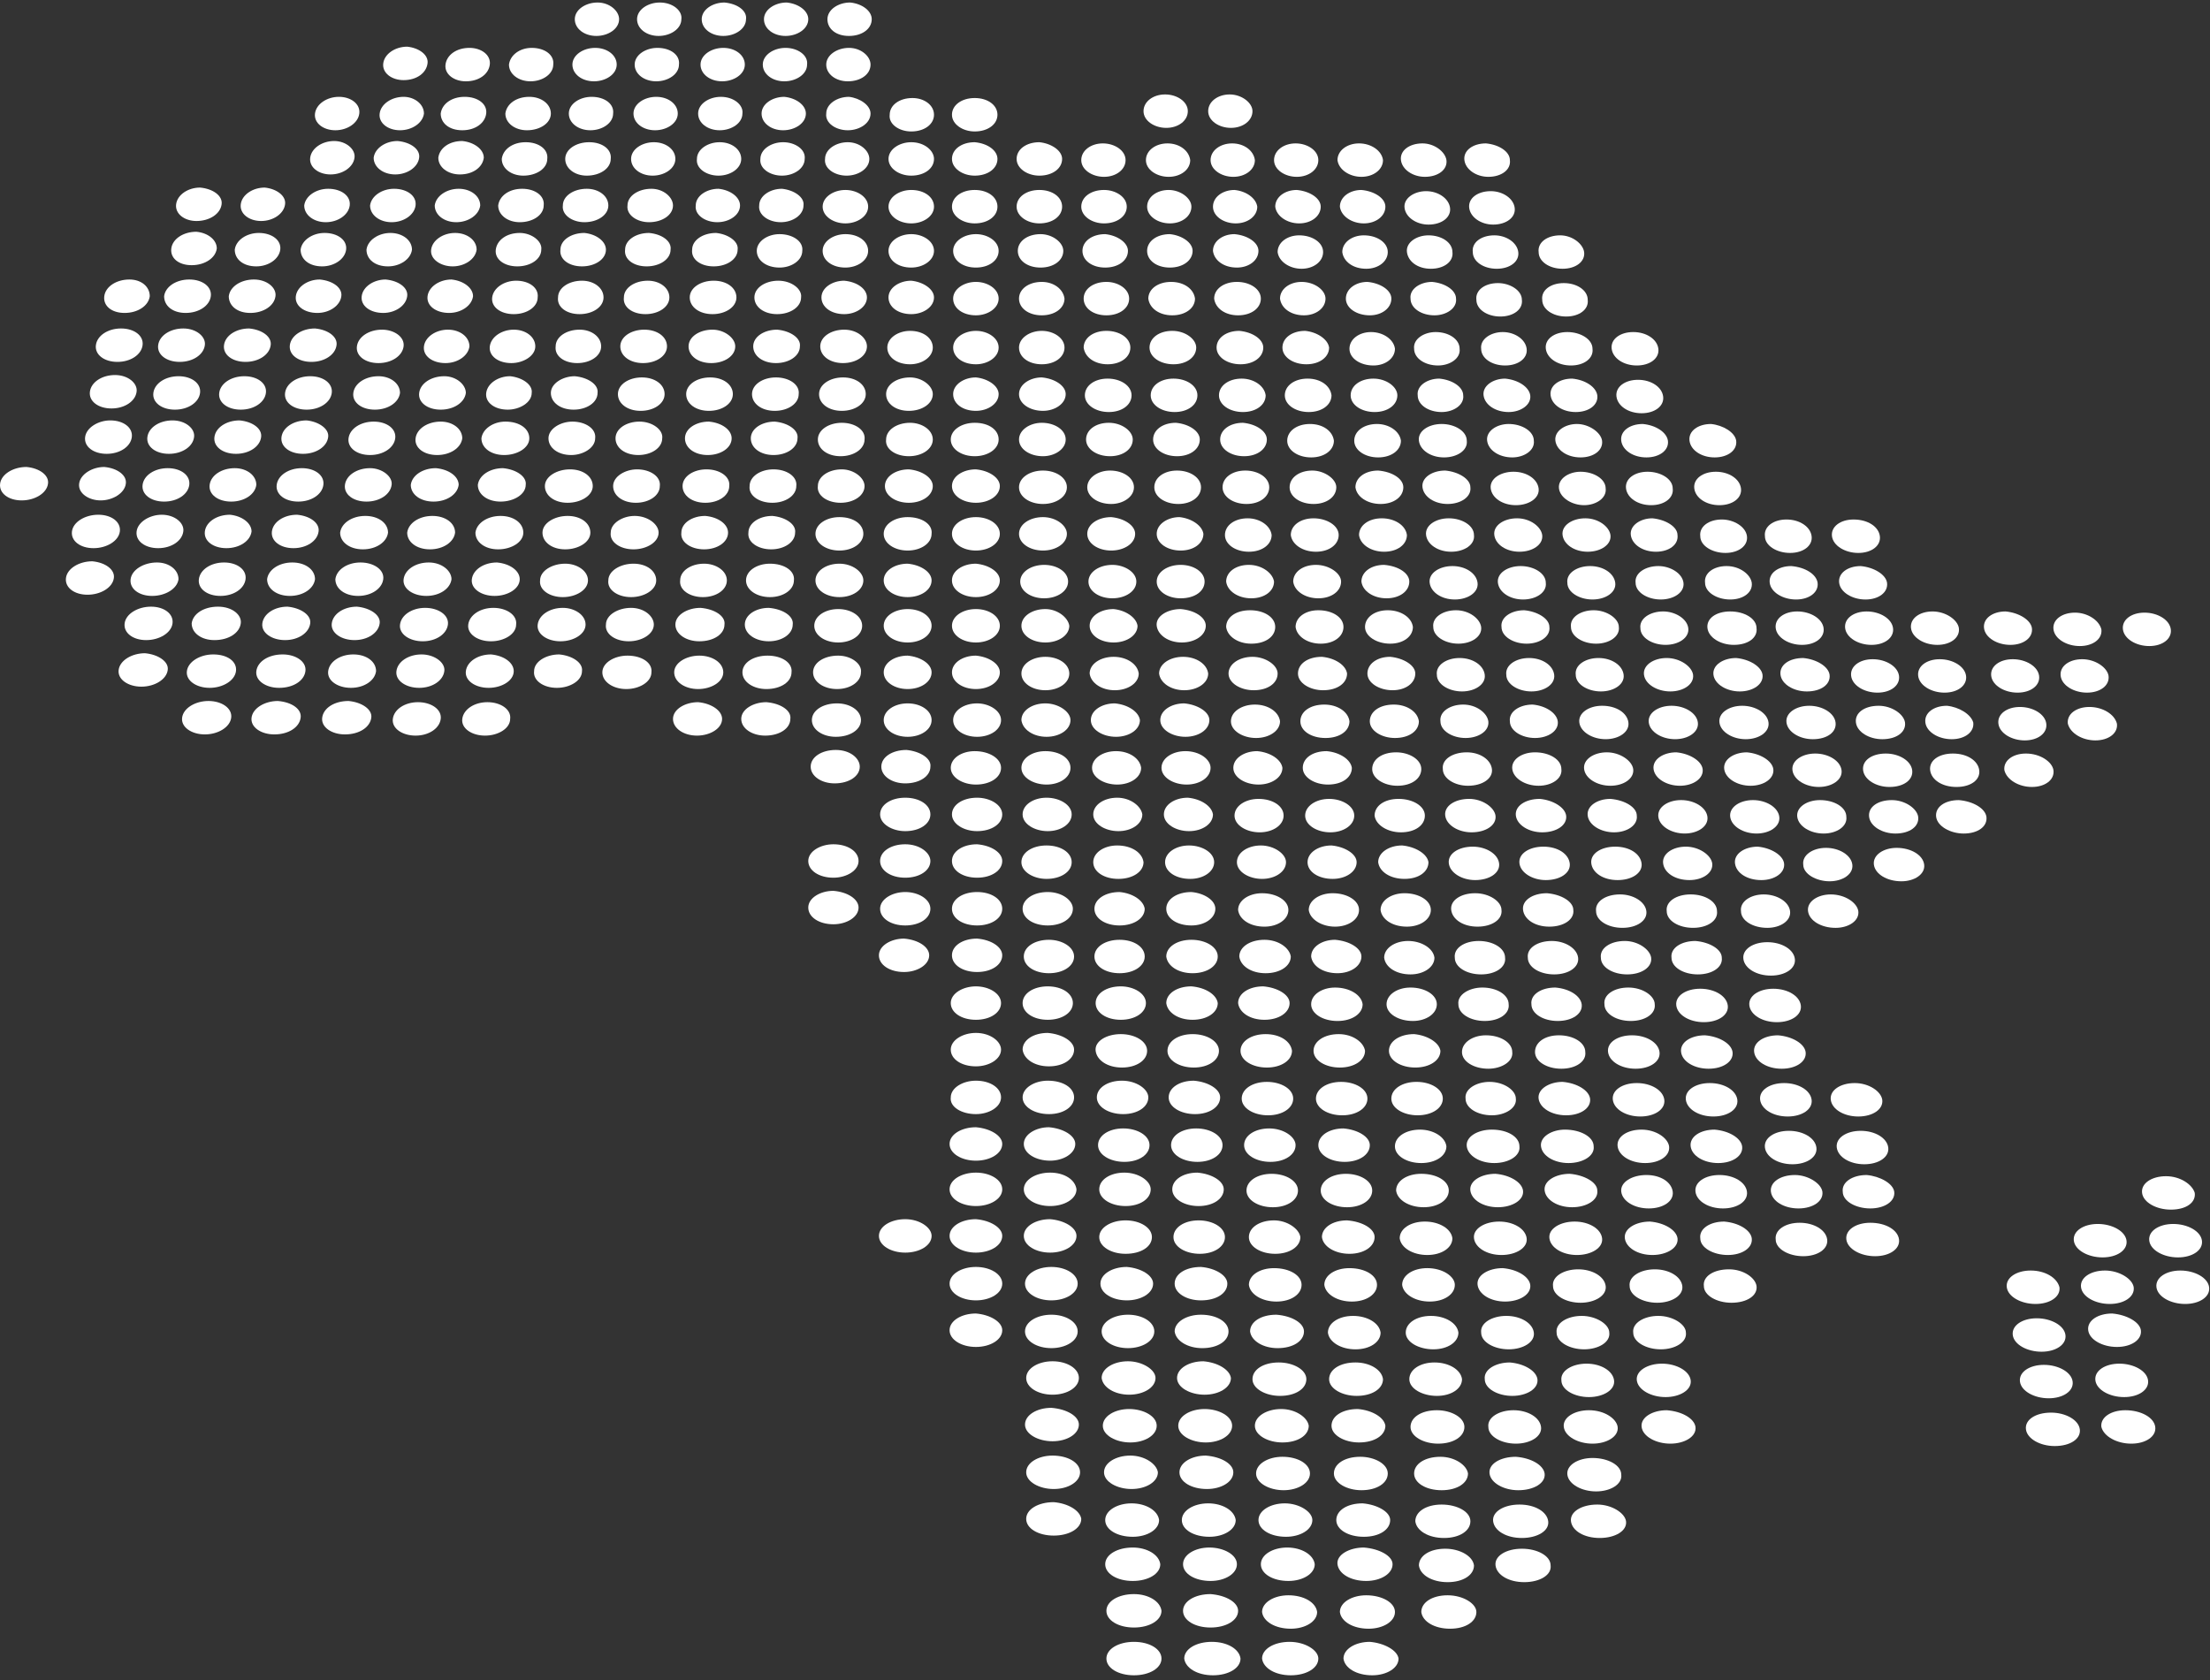 <svg xmlns="http://www.w3.org/2000/svg" width="284" height="216" viewBox="0 0 284 216" fill="none" xmlns:v="https://vecta.io/nano"><rect x="0" y="0" width="284" height="216" fill="#333333" stroke="none"/><g fill-rule="evenodd" fill="#fff"><path d="M136.95 56.496c0 1.228-1.384 2.148-2.923 2.148-1.692 0-3.077-.921-3.077-2.148s1.385-2.149 2.923-2.149c1.693 0 3.077.921 3.077 2.149zm.154 6.139c0 1.229-1.385 2.149-3.077 2.149s-3.077-.921-3.077-2.149 1.385-2.148 3.077-2.148 3.077.921 3.077 2.148zm8.463-6.139c0 1.228-1.231 2.148-2.924 2.148s-3.077-.921-3.077-2.148 1.23-2.149 2.924-2.149 3.077 1.074 3.077 2.149zm.153 6.139c0 1.229-1.384 2.149-2.924 2.149-1.692 0-3.077-.921-3.077-2.149s1.385-2.148 2.924-2.148c1.693 0 3.077.921 3.077 2.148zm8.463-6.139c0 1.228-1.231 2.148-2.924 2.148s-3.077-.921-3.077-2.148 1.231-2.149 2.923-2.149c1.692.153 3.078 1.074 3.078 2.149zm.154 6.139c0 1.229-1.231 2.149-2.924 2.149s-3.077-.921-3.077-2.149 1.23-2.148 2.923-2.148 3.078.921 3.078 2.148zm8.461-6.139c0 1.228-1.23 2.148-2.923 2.148s-3.077-.921-3.077-2.148 1.231-2.149 2.923-2.149c1.693.153 3.077 1.074 3.077 2.149zm.308 6.139c0 1.229-1.23 2.149-2.923 2.149s-3.077-.921-3.077-2.149 1.231-2.148 2.923-2.148 3.077.921 3.077 2.148zm8.309-5.985c0 1.228-1.231 2.148-2.923 2.148s-3.077-.921-3.077-2.148 1.231-2.149 2.923-2.149 2.923.921 3.077 2.149zm.308 5.985c0 1.229-1.231 2.149-2.923 2.149s-3.077-.921-3.077-2.149 1.23-2.148 2.923-2.148c1.538 0 3.077 1.074 3.077 2.148zm-34.619 5.986c0 1.228-1.385 2.148-3.077 2.148s-3.077-.921-3.077-2.148 1.385-2.149 3.077-2.149 3.077 1.074 3.077 2.149zm.154 6.139c0 1.228-1.385 2.148-3.077 2.148s-3.077-.921-3.077-2.148 1.385-2.15 3.077-2.15 3.077.922 3.077 2.15zm8.616-6.139c0 1.228-1.384 2.148-3.078 2.148s-3.077-.921-3.077-2.148 1.385-2.149 3.077-2.149c1.694.153 3.078 1.074 3.078 2.149zm.154 6.139c0 1.228-1.384 2.148-3.077 2.148s-3.078-.921-3.078-2.148 1.385-2.15 3.078-2.15c1.539 0 3.077.922 3.077 2.15zm8.617-6.139c0 1.228-1.231 2.148-2.924 2.148s-3.077-.921-3.077-2.148 1.384-2.149 2.924-2.149c1.538.153 2.923 1.074 3.077 2.149zm.154 6.139c0 1.228-1.231 2.148-3.077 2.148-1.694 0-3.078-.921-3.078-2.148s1.384-2.15 3.078-2.15 3.077.922 3.077 2.15zm8.615-5.986c0 1.228-1.231 2.149-2.923 2.149s-3.077-.921-3.077-2.149 1.231-2.148 2.923-2.148c1.538 0 2.923.921 3.077 2.148zm.308 5.986c0 1.228-1.231 2.148-2.923 2.148s-3.077-.921-3.231-2.148c0-1.228 1.23-2.15 2.923-2.15s3.077 1.075 3.231 2.15zm8.308-5.986c0 1.228-1.23 2.149-2.923 2.149s-3.077-.921-3.231-2.149c0-1.228 1.231-2.148 2.924-2.148s3.23.921 3.23 2.148zm.308 5.986c0 1.228-1.231 2.148-2.923 2.148s-3.077-.921-3.231-2.148c0-1.228 1.231-2.15 2.923-2.15s3.231 1.075 3.231 2.15zm-34.926 5.679c0 1.228-1.385 2.149-3.077 2.149s-3.078-.921-3.078-2.149 1.385-2.148 3.078-2.148c1.538 0 2.923 1.074 3.077 2.148zm0 6.139c0 1.228-1.385 2.148-3.077 2.148s-3.078-.921-3.078-2.148 1.385-2.148 3.078-2.148 3.077.921 3.077 2.148zm8.77-6.139c0 1.228-1.385 2.149-3.077 2.149s-3.078-.921-3.078-2.149 1.386-2.148 3.078-2.148c1.539.153 2.923 1.074 3.077 2.148zm.154 6.139c0 1.228-1.385 2.148-3.077 2.148s-3.077-.921-3.232-2.148c0-1.228 1.386-2.148 3.078-2.148s3.077.921 3.231 2.148zm8.616-6.139c0 1.228-1.384 2.149-3.077 2.149s-3.078-.921-3.232-2.149 1.385-2.148 3.077-2.148c1.848.153 3.232 1.074 3.232 2.148zm.308 6.139c0 1.228-1.385 2.148-3.077 2.148s-3.078-.921-3.232-2.148c0-1.228 1.385-2.148 3.077-2.148s3.078.921 3.232 2.148zm8.615-5.986c0 1.228-1.23 2.149-3.076 2.149-1.693 0-3.077-.921-3.231-2.149 0-1.228 1.23-2.148 3.077-2.148s3.23.921 3.23 2.148zm.309 5.986c0 1.228-1.231 2.148-3.078 2.148-1.692 0-3.231-.921-3.231-2.148s1.385-2.148 3.077-2.148 3.232 1.074 3.232 2.148zm8.462-5.986c0 1.228-1.231 2.149-2.923 2.149s-3.077-.921-3.231-2.149c0-1.228 1.231-2.148 2.923-2.148 1.846 0 3.231.921 3.231 2.148zm.461 5.986c0 1.228-1.23 2.148-3.077 2.148-1.692 0-3.231-.921-3.231-2.148s1.231-2.148 3.077-2.148c1.693.153 3.077 1.074 3.231 2.148zm-35.542 5.985c0 1.228-1.384 2.149-3.077 2.149s-3.076-.921-3.231-2.149c0-1.228 1.385-2.148 3.078-2.148s3.23 1.074 3.23 2.148zm0 6.14c0 1.228-1.384 2.148-3.077 2.148s-3.231-.92-3.231-2.148 1.385-2.148 3.078-2.148c1.846 0 3.23.921 3.23 2.148zm8.925-6.14c0 1.228-1.385 2.149-3.077 2.149s-3.232-.921-3.232-2.149 1.386-2.148 3.078-2.148c1.692.153 3.077 1.074 3.231 2.148zm.154 6.14c0 1.228-1.385 2.148-3.077 2.148s-3.232-.92-3.232-2.148 1.386-2.148 3.078-2.148 3.077.921 3.231 2.148zm8.77-6.14c0 1.228-1.385 2.149-3.077 2.149s-3.232-.921-3.232-2.149 1.385-2.148 3.078-2.148c1.692.153 3.231 1.074 3.231 2.148zm.154 6.14c0 1.228-1.385 2.148-3.077 2.148s-3.232-.92-3.232-2.148 1.385-2.148 3.078-2.148c1.846 0 3.231 1.074 3.231 2.148zm8.924-5.986c0 1.228-1.386 2.148-3.078 2.148s-3.231-.921-3.231-2.148 1.385-2.149 3.077-2.149 3.078.921 3.232 2.149zm.308 5.986c0 1.228-1.385 2.148-3.078 2.148s-3.231-.92-3.231-2.148 1.384-2.148 3.077-2.148c1.693.153 3.078 1.074 3.232 2.148zm8.616-5.986c0 1.228-1.231 2.148-3.078 2.148s-3.231-.921-3.231-2.148 1.231-2.149 3.077-2.149c1.693 0 3.078.921 3.232 2.149zm.308 5.986c0 1.228-1.232 2.148-3.078 2.148-1.693 0-3.231-.92-3.231-2.148s1.231-2.148 3.077-2.148c1.692.153 3.078 1.074 3.232 2.148zm-79.701-42.36c0 1.228-1.385 2.149-3.077 2.149s-2.923-.921-2.923-2.149 1.385-2.148 3.077-2.148c1.692.153 2.923 1.074 2.923 2.148zm-.308 6.138c0 1.229-1.385 2.149-3.077 2.149s-2.923-.921-2.923-2.149 1.385-2.148 3.077-2.148 3.077.921 2.923 2.148zm8.77-6.138c0 1.228-1.384 2.149-3.076 2.149s-2.924-.921-2.924-2.149 1.386-2.148 3.078-2.148c1.693.153 3.077 1.074 2.923 2.148zm-.154 6.138c0 1.229-1.384 2.149-3.077 2.149s-3.078-.921-2.924-2.149c0-1.228 1.385-2.148 3.078-2.148s3.077.921 2.923 2.148zm8.771-5.985c0 1.228-1.385 2.148-3.077 2.148s-2.924-.921-2.924-2.148 1.384-2.149 3.078-2.149 3.077.921 2.923 2.149zm0 5.985c0 1.229-1.385 2.149-3.078 2.149s-3.077-.921-2.923-2.149c0-1.228 1.384-2.148 3.077-2.148 1.539 0 2.924 1.074 2.924 2.148zm8.77-5.985c0 1.228-1.385 2.148-3.078 2.148s-3.077-.921-2.923-2.148c0-1.228 1.385-2.149 3.077-2.149 1.538 0 2.924.921 2.924 2.149zm-.001 5.985c0 1.229-1.384 2.149-3.077 2.149s-3.077-.921-3.077-2.149 1.385-2.148 3.077-2.148c1.693.153 3.077 1.074 3.077 2.148zm8.463-5.985c0 1.228-1.385 2.148-3.077 2.148s-3.077-.921-3.077-2.148 1.384-2.149 3.077-2.149c1.846 0 3.077.921 3.077 2.149zm.154 5.985c0 1.229-1.385 2.149-3.077 2.149s-3.077-.921-3.077-2.149 1.384-2.148 3.077-2.148c1.692.153 3.077 1.074 3.077 2.148zm-34.927 5.986c0 1.228-1.385 2.148-3.077 2.148s-3.078-.921-2.924-2.148c0-1.228 1.386-2.148 3.078-2.148 1.692.153 2.923 1.074 2.923 2.148zm-.153 6.14c0 1.228-1.385 2.148-3.077 2.148s-3.078-.921-2.923-2.148c0-1.229 1.385-2.149 3.077-2.149 1.538 0 2.923.921 2.923 2.149zm8.77-6.14c0 1.228-1.385 2.148-3.077 2.148s-3.078-.921-2.924-2.148c0-1.228 1.385-2.148 3.078-2.148 1.693.153 3.077 1.074 2.924 2.148zm-.154 6.14c0 1.228-1.385 2.148-3.077 2.148s-3.078-.921-3.078-2.148 1.385-2.149 3.078-2.149c1.846 0 3.231.921 3.077 2.149zm8.924-5.986c0 1.228-1.386 2.148-3.078 2.148s-3.077-.921-3.077-2.148 1.385-2.149 3.077-2.149c1.846 0 3.078.921 3.078 2.149zm0 5.986c0 1.228-1.386 2.148-3.078 2.148s-3.077-.921-3.077-2.148 1.385-2.149 3.077-2.149 3.078 1.074 3.078 2.149zm8.769-5.986c0 1.228-1.384 2.148-3.077 2.148s-3.077-.921-3.077-2.148 1.385-2.149 3.077-2.149c1.846 0 3.231.921 3.077 2.149zm0 5.986c0 1.228-1.384 2.148-3.077 2.148s-3.077-.921-3.077-2.148 1.385-2.149 3.077-2.149c1.693.153 3.077 1.074 3.077 2.149zm8.771-5.986c0 1.228-1.385 2.148-3.077 2.148s-3.077-.921-3.077-2.148 1.384-2.149 3.077-2.149 3.077.921 3.077 2.149zm0 5.986c0 1.228-1.385 2.148-3.077 2.148s-3.077-.921-3.077-2.148 1.384-2.149 3.077-2.149c1.692.153 3.077 1.074 3.077 2.149zM93.1 80.285c0 1.228-1.385 2.149-3.231 2.149-1.692 0-3.078-.921-3.078-2.149s1.539-2.148 3.232-2.148c1.846.153 3.231 1.074 3.077 2.148zm-.154 6.14c0 1.228-1.538 2.148-3.231 2.148s-3.077-.921-3.077-2.148 1.538-2.148 3.231-2.148 3.077.921 3.077 2.148zm8.924-6.14c0 1.228-1.385 2.149-3.077 2.149s-3.078-.921-3.078-2.149 1.386-2.148 3.078-2.148c1.846.153 3.231 1.074 3.077 2.148zm-.154 6.14c0 1.228-1.385 2.148-3.231 2.148-1.693 0-3.078-.921-3.078-2.148s1.385-2.148 3.232-2.148 3.231.921 3.077 2.148zm9.078-5.986c0 1.228-1.386 2.149-3.078 2.149s-3.077-.921-3.077-2.149 1.385-2.148 3.077-2.148 3.078.921 3.078 2.148zm-.155 5.986c0 1.228-1.384 2.148-3.077 2.148s-3.077-.921-3.077-2.148 1.385-2.148 3.231-2.148c1.692 0 3.077 1.074 2.923 2.148z" style="mix-blend-mode:overlay"/><use href="#B" style="mix-blend-mode:overlay"/><path d="M119.717 86.425c0 1.228-1.384 2.148-3.077 2.148s-3.077-.921-3.077-2.148 1.385-2.148 3.077-2.148c1.693.153 3.077 1.074 3.077 2.148zm8.771-5.986c0 1.228-1.385 2.149-3.077 2.149s-3.077-.921-3.077-2.149 1.384-2.148 3.077-2.148 3.077.921 3.077 2.148zm0 5.986c0 1.228-1.385 2.148-3.077 2.148s-3.077-.921-3.077-2.148 1.384-2.148 3.077-2.148c1.692.153 3.077 1.074 3.077 2.148zM68.021 56.343c0 1.228-1.538 2.149-3.232 2.149s-2.923-.921-2.923-2.149c.154-1.228 1.538-2.148 3.077-2.148 1.847 0 3.078.921 3.078 2.148zm-.462 5.985c0 1.229-1.54 2.149-3.232 2.149s-2.923-.921-2.923-2.149c.154-1.228 1.538-2.148 3.231-2.148 1.692.154 3.078 1.074 2.924 2.148zm8.924-5.985c0 1.228-1.539 2.149-3.078 2.149-1.692 0-2.923-.921-2.923-2.149s1.538-2.148 3.077-2.148c1.692 0 3.078.921 2.924 2.148zm-.308 6.138c0 1.229-1.538 2.149-3.231 2.149s-2.923-.921-2.923-2.149 1.538-2.148 3.231-2.148 2.923.921 2.923 2.148zm8.924-6.138c0 1.228-1.385 2.149-3.077 2.149s-2.923-.921-2.923-2.149 1.385-2.148 3.077-2.148 3.077 1.074 2.923 2.148zm-.308 6.138c0 1.229-1.385 2.149-3.077 2.149s-2.923-.921-2.923-2.149 1.538-2.148 3.077-2.148c1.692 0 3.077.921 2.923 2.148zm-17.54 5.986c0 1.228-1.538 2.148-3.232 2.148s-2.923-.921-2.923-2.148c.154-1.228 1.539-2.148 3.232-2.148s2.923.921 2.923 2.148zm-.461 5.986c0 1.228-1.54 2.149-3.232 2.149s-3.077-.921-2.923-2.149 1.538-2.15 3.231-2.15c1.692.154 2.924 1.074 2.924 2.15zm9.077-5.986c0 1.228-1.538 2.148-3.231 2.148s-2.923-.921-2.923-2.148 1.538-2.148 3.231-2.148 2.923.921 2.923 2.148zm-.308 6.14c0 1.228-1.538 2.148-3.231 2.148s-3.077-.921-2.923-2.148c0-1.229 1.539-2.149 3.231-2.149 1.538 0 2.923.921 2.923 2.149zm9.078-6.14c0 1.228-1.538 2.148-3.231 2.148s-3.077-.921-2.923-2.148c0-1.228 1.539-2.148 3.077-2.148 1.692 0 3.077 1.074 3.077 2.148zm-.308 6.14c0 1.228-1.538 2.148-3.231 2.148s-3.077-.921-2.923-2.148c0-1.229 1.538-2.149 3.231-2.149s2.923.921 2.923 2.149zm-18.001 5.678c0 1.228-1.539 2.149-3.232 2.149s-3.077-.921-2.923-2.149 1.538-2.148 3.231-2.148 3.078.921 2.924 2.148zm-.308 5.986c0 1.228-1.538 2.148-3.231 2.148s-3.077-.921-2.923-2.148 1.538-2.148 3.231-2.148c1.692.153 2.923 1.074 2.923 2.148zm9.231-5.986c0 1.228-1.538 2.149-3.231 2.149s-3.077-.921-2.923-2.149 1.538-2.148 3.231-2.148c1.538 0 2.923.921 2.923 2.148zm-.461 5.986c0 1.228-1.538 2.148-3.231 2.148s-3.077-.921-2.923-2.148c0-1.228 1.538-2.148 3.231-2.148 1.692.153 3.077 1.074 2.923 2.148zm9.232-5.986c0 1.228-1.538 2.149-3.231 2.149s-3.077-.921-2.923-2.149c0-1.228 1.538-2.148 3.231-2.148s2.923 1.074 2.923 2.148zm-.308 6.14c0 1.228-1.538 2.148-3.231 2.148s-3.077-.921-3.077-2.148 1.538-2.148 3.231-2.148c1.846 0 3.231.921 3.077 2.148zM24.939 56.189c-.154 1.228-1.539 2.148-3.232 2.148s-2.923-.921-2.769-2.148 1.539-2.149 3.231-2.149 2.924 1.074 2.77 2.149zm-.615 6.139c-.154 1.229-1.538 2.149-3.232 2.149s-2.923-.921-2.769-2.149 1.538-2.148 3.231-2.148 2.924.921 2.77 2.148zm9.232-6.139c-.154 1.228-1.54 2.148-3.232 2.148s-2.923-.921-2.769-2.148 1.538-2.149 3.231-2.149c1.692.153 2.924 1.074 2.77 2.149zm-.617 6.139c-.154 1.229-1.538 2.149-3.231 2.149s-2.923-.921-2.769-2.149 1.538-2.148 3.231-2.148c1.538 0 2.769.921 2.769 2.148zm9.232-6.139c-.154 1.228-1.539 2.148-3.231 2.148s-2.923-.921-2.769-2.148 1.538-2.149 3.231-2.149c1.538.153 2.923 1.074 2.769 2.149zm-.615 6.139c-.154 1.229-1.538 2.149-3.231 2.149s-2.923-.921-2.769-2.149 1.538-2.148 3.231-2.148 2.923.921 2.769 2.148zm9.232-5.985c-.154 1.228-1.538 2.149-3.231 2.149s-2.924-.921-2.77-2.149 1.539-2.148 3.232-2.148 2.923.921 2.769 2.148zm-.462 5.985c-.154 1.229-1.538 2.149-3.231 2.149s-2.924-.921-2.769-2.149 1.538-2.148 3.231-2.148c1.538 0 2.923 1.074 2.769 2.148zm9.078-5.985c-.154 1.228-1.539 2.149-3.231 2.149s-2.924-.921-2.77-2.149 1.538-2.148 3.232-2.148c1.538 0 2.769.921 2.769 2.148zm-.461 5.985c-.154 1.229-1.538 2.149-3.232 2.149s-2.923-.921-2.923-2.149c.154-1.228 1.538-2.148 3.231-2.148 1.693.154 2.924 1.074 2.924 2.148zm-35.389 5.986c-.154 1.228-1.538 2.149-3.231 2.149s-2.923-.921-2.769-2.149 1.692-2.148 3.231-2.148c1.692 0 2.923 1.074 2.769 2.148zm-.616 6.139c-.154 1.228-1.692 2.149-3.385 2.149s-2.923-.921-2.769-2.149 1.692-2.15 3.385-2.15c1.538 0 2.769.921 2.769 2.15zm-6-18.264c-.154 1.228-1.538 2.148-3.231 2.148s-2.924-.921-2.77-2.148 1.693-2.149 3.232-2.149c1.692 0 2.923.921 2.769 2.149zm-.769 5.985c-.154 1.229-1.692 2.15-3.232 2.15s-2.923-.921-2.769-2.15 1.692-2.148 3.232-2.148c1.692.154 2.923 1.074 2.769 2.148zm-10.001 0c-.154 1.229-1.692 2.15-3.385 2.15s-2.924-.921-2.77-2.15 1.692-2.148 3.386-2.148c1.692.154 2.923 1.074 2.769 2.148zm9.232 6.14c-.154 1.228-1.692 2.149-3.386 2.149s-2.923-.921-2.769-2.149 1.692-2.148 3.385-2.148 2.924.921 2.77 2.148zm-.77 5.986c-.154 1.228-1.693 2.148-3.386 2.148s-2.923-.921-2.769-2.148 1.692-2.15 3.385-2.15c1.693.153 2.924 1.075 2.77 2.15zm17.695-5.986c-.155 1.228-1.54 2.149-3.232 2.149s-2.923-.921-2.769-2.149 1.539-2.148 3.231-2.148c1.538.153 2.77 1.074 2.77 2.148zm-.77 6.139c-.154 1.228-1.538 2.149-3.231 2.149s-2.923-.921-2.769-2.149 1.538-2.15 3.231-2.15 2.923.921 2.769 2.15zm9.385-6.139c-.154 1.228-1.538 2.149-3.231 2.149s-2.923-.921-2.769-2.149 1.538-2.148 3.231-2.148c1.692.153 2.923 1.074 2.769 2.148zm-.461 6.139c-.154 1.228-1.538 2.149-3.231 2.149s-2.924-.921-2.924-2.149c.154-1.229 1.539-2.15 3.232-2.15s2.923.921 2.923 2.15zm9.385-5.986c-.154 1.228-1.538 2.148-3.231 2.148s-2.924-.921-2.924-2.148c.154-1.228 1.539-2.148 3.232-2.148s2.923.921 2.923 2.148zm-.615 5.986c-.154 1.228-1.538 2.149-3.231 2.149s-2.923-.921-2.923-2.149c.154-1.229 1.538-2.15 3.231-2.15s3.077.921 2.923 2.15zm9.232-5.986c-.154 1.228-1.538 2.148-3.231 2.148s-2.924-.921-2.924-2.148c.154-1.228 1.54-2.148 3.232-2.148s2.923.921 2.923 2.148zm-.461 5.986c-.154 1.228-1.538 2.149-3.231 2.149s-3.078-.921-2.924-2.149 1.538-2.15 3.232-2.15 2.923 1.074 2.923 2.15zm-35.851 5.679c-.154 1.228-1.692 2.149-3.385 2.149s-2.923-.921-2.769-2.149 1.692-2.149 3.385-2.149 2.923.921 2.769 2.149zm-.615 5.986c-.154 1.228-1.692 2.148-3.385 2.148s-3.077-.921-2.923-2.148 1.692-2.15 3.385-2.15c1.692.153 3.077 1.075 2.923 2.15zm9.385-5.986c-.154 1.228-1.538 2.149-3.385 2.149-1.692 0-2.923-.921-2.923-2.149.154-1.228 1.539-2.149 3.385-2.149s3.077 1.074 2.923 2.149zm-.615 6.139c-.154 1.228-1.692 2.148-3.385 2.148s-3.078-.921-2.924-2.148 1.693-2.148 3.386-2.148c1.846 0 3.077.921 2.923 2.148zm9.54-6.139c-.154 1.228-1.538 2.149-3.231 2.149s-3.077-.921-2.923-2.149 1.538-2.149 3.231-2.149c1.692.154 3.077 1.074 2.923 2.149zm-.616 6.139c-.154 1.228-1.538 2.148-3.385 2.148-1.692 0-3.078-.921-2.924-2.148s1.539-2.148 3.386-2.148c1.692 0 3.077.921 2.923 2.148zm9.54-6.139c-.154 1.228-1.538 2.149-3.231 2.149s-3.078-.921-2.924-2.149 1.539-2.149 3.232-2.149c1.692.154 3.077 1.074 2.923 2.149zm-.462 6.139c-.154 1.228-1.538 2.148-3.231 2.148s-3.078-.921-2.924-2.148 1.538-2.148 3.232-2.148 2.923.921 2.923 2.148zm9.232-5.986c-.154 1.228-1.538 2.149-3.232 2.149s-3.077-.921-2.923-2.149 1.538-2.148 3.231-2.148 3.078.921 2.924 2.148zm-.462 5.986c-.154 1.228-1.54 2.148-3.232 2.148s-3.077-.921-2.923-2.148 1.538-2.148 3.231-2.148 3.078 1.074 2.924 2.148zm8.462 6.139c0 1.228-1.539 2.149-3.231 2.149s-3.077-.921-2.923-2.149 1.538-2.149 3.231-2.149 3.077.921 2.923 2.149zm-35.849-.154c-.154 1.228-1.692 2.148-3.385 2.148s-3.077-.921-2.923-2.148 1.692-2.148 3.385-2.148 3.077.921 2.923 2.148zm8.924 0c-.154 1.228-1.538 2.148-3.385 2.148-1.692 0-3.078-.921-2.924-2.148s1.693-2.148 3.386-2.148c1.846.153 3.077 1.074 2.923 2.148zm9.078 0c-.154 1.228-1.538 2.148-3.386 2.148-1.692 0-3.077-.921-2.923-2.148s1.538-2.148 3.386-2.148c1.692.153 3.077 1.074 2.923 2.148zm8.924.154c-.154 1.228-1.538 2.149-3.232 2.149s-3.077-.921-2.923-2.149 1.538-2.149 3.232-2.149 3.077.921 2.923 2.149zm36.157 0c0 1.228-1.538 2.149-3.231 2.149s-3.078-.921-3.078-2.149 1.54-2.149 3.232-2.149c1.692.153 3.077 1.074 3.077 2.149zm8.77 0c0 1.228-1.384 2.149-3.231 2.149-1.692 0-3.077-.921-3.077-2.149s1.538-2.149 3.231-2.149c1.846.153 3.232 1.074 3.078 2.149zm9.078.153c0 1.228-1.385 2.149-3.232 2.149-1.692 0-3.077-.921-3.077-2.149s1.385-2.148 3.231-2.148c1.693 0 3.078.921 3.078 2.148zm-.154 5.987c0 1.228-1.384 2.148-3.231 2.148-1.693 0-3.077-.921-3.077-2.148s1.384-2.148 3.231-2.148 3.077 1.074 3.077 2.148z" style="mix-blend-mode:overlay"/><use href="#B" y="12.124" style="mix-blend-mode:overlay"/><path d="M119.564 98.55c0 1.228-1.385 2.148-3.231 2.148-1.693 0-3.077-.921-3.077-2.148s1.384-2.148 3.23-2.148c1.693.153 3.232 1.074 3.078 2.148zm9.077-5.987c0 1.228-1.384 2.149-3.077 2.149s-3.077-.921-3.077-2.149 1.385-2.148 3.077-2.148c1.539 0 3.077.921 3.077 2.148zm0 6.14c0 1.228-1.384 2.148-3.23 2.148-1.693 0-3.231-.92-3.231-2.148s1.384-2.148 3.077-2.148c1.846 0 3.384.921 3.384 2.148zm9.078 5.985c0 1.229-1.384 2.15-3.077 2.15s-3.23-.921-3.23-2.15 1.384-2.148 3.076-2.148 3.231.92 3.231 2.148zm0 6.14c0 1.227-1.384 2.148-3.23 2.148-1.693 0-3.232-.921-3.232-2.148s1.385-2.149 3.232-2.149 3.23.921 3.23 2.149zm9.078-6.14c0 1.229-1.384 2.15-3.077 2.15s-3.23-.921-3.23-2.15 1.384-2.148 3.077-2.148 3.077 1.074 3.23 2.148zm.154 6.14c0 1.227-1.384 2.148-3.231 2.148s-3.23-.921-3.23-2.148 1.384-2.149 3.077-2.149c1.846 0 3.231.921 3.384 2.149zm8.924-6.14c0 1.229-1.384 2.15-3.078 2.15s-3.23-.921-3.23-2.15 1.384-2.148 3.077-2.148c1.693.153 3.077 1.074 3.231 2.148zm.154 6.14c0 1.227-1.384 2.148-3.077 2.148-1.847 0-3.232-.921-3.232-2.148s1.385-2.149 3.078-2.149 3.231.921 3.231 2.149zm8.924-5.986c0 1.228-1.384 2.149-3.077 2.149s-3.231-.921-3.231-2.149 1.384-2.149 3.077-2.149c1.847 0 3.231.921 3.231 2.149zm.308 5.986c0 1.227-1.386 2.148-3.078 2.148s-3.231-.921-3.231-2.148 1.385-2.149 3.077-2.149 3.232 1.074 3.232 2.149zm8.77-5.986c0 1.228-1.384 2.149-3.078 2.149s-3.23-.921-3.23-2.149 1.384-2.149 3.077-2.149 3.231.921 3.231 2.149zm.307 5.986c0 1.227-1.385 2.148-3.077 2.148-1.846 0-3.231-.921-3.231-2.148s1.385-2.149 3.077-2.149c1.693.154 3.231 1.074 3.231 2.149zm-36.465 5.986c0 1.228-1.384 2.148-3.231 2.148s-3.23-.92-3.23-2.148 1.384-2.15 3.23-2.15 3.231 1.075 3.231 2.15zm.154 6.138c0 1.228-1.385 2.149-3.231 2.149s-3.231-.921-3.231-2.149 1.385-2.148 3.231-2.148c1.693 0 3.231.921 3.231 2.148zm9.078-6.138c0 1.228-1.385 2.148-3.231 2.148s-3.232-.92-3.232-2.148 1.385-2.15 3.232-2.15c1.693.154 3.077 1.075 3.231 2.15zm0 6.138c0 1.228-1.385 2.149-3.231 2.149s-3.232-.921-3.232-2.149 1.385-2.148 3.232-2.148 3.231.921 3.231 2.148zm9.078-6.138c0 1.228-1.384 2.148-3.077 2.148-1.847 0-3.232-.92-3.232-2.148s1.385-2.15 3.232-2.15c1.693.154 3.077 1.075 3.077 2.15zm.308 6.138c0 1.228-1.385 2.149-3.231 2.149s-3.232-.921-3.386-2.149c0-1.227 1.385-2.148 3.232-2.148s3.385.921 3.385 2.148zm9.078-5.985c0 1.228-1.386 2.149-3.078 2.149-1.846 0-3.231-.921-3.385-2.149 0-1.228 1.385-2.149 3.077-2.149 1.847 0 3.386.921 3.386 2.149zm.308 5.985c0 1.228-1.385 2.149-3.231 2.149s-3.232-.921-3.386-2.149c0-1.227 1.385-2.148 3.232-2.148s3.231 1.074 3.385 2.148zm-55.544-12.278c0 1.228-1.539 2.149-3.231 2.149-1.847 0-3.232-.921-3.232-2.149s1.538-2.148 3.232-2.148c1.846 0 3.231.921 3.231 2.148zm9.231-5.986c0 1.229-1.385 2.15-3.231 2.15-1.693 0-3.231-.921-3.231-2.15s1.384-2.148 3.231-2.148 3.231.92 3.231 2.148zm0 5.986c0 1.228-1.385 2.149-3.231 2.149s-3.231-.921-3.231-2.149 1.384-2.148 3.231-2.148 3.231 1.074 3.231 2.148zm9.232-5.986c0 1.229-1.385 2.15-3.232 2.15-1.692 0-3.23-.921-3.23-2.15s1.384-2.148 3.23-2.148c1.693 0 3.232.92 3.232 2.148zm0 5.986c0 1.228-1.385 2.149-3.232 2.149s-3.23-.921-3.23-2.149 1.384-2.148 3.23-2.148c1.847.153 3.232 1.074 3.232 2.148zm-18.463 5.985c0 1.229-1.539 2.15-3.231 2.15-1.847 0-3.232-.921-3.232-2.15s1.538-2.148 3.232-2.148c1.846.153 3.231 1.074 3.231 2.148zm9.231.155c0 1.228-1.385 2.148-3.231 2.148s-3.231-.92-3.231-2.148 1.538-2.15 3.231-2.15 3.231.921 3.231 2.15zm-.154 5.985c0 1.228-1.539 2.148-3.231 2.148-1.846 0-3.231-.92-3.231-2.148s1.538-2.149 3.231-2.149c1.846.154 3.231 1.075 3.231 2.149zm9.386-5.985c0 1.228-1.385 2.148-3.232 2.148s-3.23-.92-3.23-2.148 1.384-2.15 3.23-2.15 3.232.921 3.232 2.15zm0 5.985c0 1.228-1.385 2.148-3.232 2.148s-3.23-.92-3.23-2.148 1.384-2.149 3.23-2.149c1.847.154 3.232 1.075 3.232 2.149zm45.851-5.832c0 1.228-1.386 2.149-3.078 2.149s-3.231-.921-3.385-2.149c0-1.228 1.385-2.149 3.077-2.149 1.846 0 3.386.921 3.386 2.149zm.307 5.985c0 1.228-1.384 2.149-3.078 2.149-1.846 0-3.23-.921-3.384-2.149 0-1.227 1.384-2.148 3.077-2.148 1.847.153 3.385 1.074 3.385 2.148zm5.077-66.302c0 1.228-1.23 2.148-2.923 2.148s-3.077-.921-3.077-2.148 1.231-2.149 2.923-2.149c1.539 0 2.924.921 3.077 2.149zm.308 5.985c0 1.229-1.231 2.149-2.923 2.149s-3.077-.921-3.231-2.149c0-1.228 1.231-2.148 2.923-2.148 1.847.154 3.231 1.074 3.231 2.148zm8.155-5.985c.154 1.228-1.231 2.148-2.923 2.148s-3.078-.921-3.232-2.148 1.231-2.149 2.924-2.149 3.231.921 3.231 2.149zm.462 5.985c.153 1.229-1.231 2.149-2.923 2.149s-3.078-.921-3.232-2.149 1.231-2.148 2.924-2.148c1.692.154 3.231 1.074 3.231 2.148zm8.155-5.985c.153 1.228-1.231 2.148-2.77 2.148-1.693 0-3.078-.921-3.232-2.148s1.231-2.149 2.77-2.149c1.693 0 3.232.921 3.232 2.149zm.615 6.139c.154 1.228-1.231 2.149-2.924 2.149s-3.077-.921-3.231-2.149 1.231-2.149 2.923-2.149 3.078.921 3.232 2.149zm8.154-6.139c.154 1.228-1.077 2.148-2.769 2.148s-3.077-.921-3.231-2.148 1.231-2.149 2.769-2.149 3.077 1.074 3.231 2.149zm.462 6.139c.154 1.228-1.23 2.149-2.77 2.149s-3.077-.921-3.231-2.149 1.231-2.149 2.769-2.149c1.693 0 3.232.921 3.232 2.149zm8-6.139c.154 1.228-1.077 2.148-2.769 2.148s-3.077-.921-3.231-2.148 1.077-2.149 2.77-2.149c1.692.153 3.077 1.074 3.23 2.149zm.616 6.139c.154 1.228-1.077 2.149-2.769 2.149s-3.077-.921-3.231-2.149 1.077-2.149 2.769-2.149 3.231.921 3.231 2.149zm-34.157 5.985c0 1.228-1.231 2.149-2.924 2.149s-3.076-.921-3.23-2.149c0-1.228 1.23-2.148 2.923-2.148s3.077.921 3.231 2.148zm.307 5.986c0 1.228-1.23 2.148-2.923 2.148s-3.077-.921-3.231-2.148c0-1.228 1.231-2.15 2.923-2.15 1.847.153 3.231 1.075 3.231 2.15zm8.309-5.986c.154 1.228-1.231 2.149-2.923 2.149s-3.078-.921-3.232-2.149 1.231-2.148 2.924-2.148 3.231.921 3.231 2.148zm.462 6.14c.153 1.228-1.231 2.148-2.923 2.148s-3.079-.921-3.232-2.148 1.231-2.149 2.924-2.149 3.077.922 3.231 2.149zm8.308-6.14c.154 1.228-1.23 2.149-2.923 2.149s-3.078-.921-3.232-2.149 1.231-2.148 2.925-2.148 3.076 1.074 3.23 2.148zm.462 6.14c.154 1.228-1.231 2.148-2.923 2.148s-3.078-.921-3.232-2.148 1.231-2.149 2.923-2.149 3.232.922 3.232 2.149zm8.309-6.14c.154 1.228-1.231 2.149-2.924 2.149s-3.077-.921-3.231-2.149 1.231-2.148 2.923-2.148 3.078 1.074 3.232 2.148zm.615 6.14c.154 1.228-1.232 2.148-2.924 2.148s-3.231-.921-3.231-2.148c-.154-1.228 1.231-2.149 2.923-2.149s3.078.922 3.232 2.149zm8.001-6.14c.154 1.228-1.078 2.149-2.77 2.149s-3.077-.921-3.231-2.149 1.231-2.148 2.769-2.148c1.693.154 3.232 1.074 3.232 2.148zm.768 6.14c.154 1.228-1.23 2.148-2.923 2.148s-3.23-.921-3.23-2.148c-.154-1.228 1.23-2.149 2.923-2.149 1.538 0 3.077.922 3.23 2.149zm-34.772 5.678c0 1.228-1.231 2.149-2.923 2.149s-3.231-.921-3.231-2.149 1.231-2.148 2.923-2.148 3.077.921 3.231 2.148zm.308 5.986c0 1.228-1.231 2.148-2.924 2.148s-3.23-.921-3.23-2.148 1.23-2.148 2.923-2.148c1.692.153 3.231 1.074 3.231 2.148zm8.462-5.986c.154 1.228-1.231 2.149-2.923 2.149s-3.231-.921-3.231-2.149c-.153-1.228 1.231-2.148 2.923-2.148s3.077 1.074 3.231 2.148zm.462 6.14c.154 1.228-1.231 2.148-2.923 2.148s-3.232-.921-3.232-2.148c-.154-1.228 1.232-2.148 2.924-2.148s3.077.921 3.231 2.148zm8.309-6.14c.153 1.228-1.231 2.149-2.925 2.149s-3.23-.921-3.23-2.149c-.154-1.228 1.23-2.148 2.923-2.148 1.693.153 3.232 1.074 3.232 2.148zm.615 6.14c.154 1.228-1.231 2.148-2.923 2.148s-3.232-.921-3.232-2.148c-.154-1.228 1.231-2.148 2.924-2.148s3.077.921 3.231 2.148zm8.309-6.14c.154 1.228-1.231 2.149-2.924 2.149s-3.231-.921-3.231-2.149c-.154-1.228 1.231-2.148 2.923-2.148s3.232 1.074 3.232 2.148zm.615 6.14c.154 1.228-1.231 2.148-2.924 2.148s-3.231-.921-3.231-2.148c-.154-1.228 1.231-2.148 2.923-2.148s3.078.921 3.232 2.148zm8.308-5.986c.154 1.228-1.231 2.148-2.923 2.148s-3.231-.921-3.231-2.148c-.154-1.228 1.231-2.149 2.923-2.149 1.538 0 3.077.921 3.231 2.149zm.616 5.986c.154 1.228-1.231 2.148-2.924 2.148s-3.231-.921-3.385-2.148 1.231-2.148 2.923-2.148 3.232 1.074 3.386 2.148zm-35.235 5.985c0 1.228-1.231 2.148-3.077 2.148-1.692 0-3.231-.921-3.231-2.148s1.231-2.149 3.077-2.149c1.693 0 3.077.921 3.231 2.149zm.308 6.139c0 1.228-1.231 2.149-3.077 2.149-1.692 0-3.231-.921-3.231-2.149s1.231-2.148 3.077-2.148c1.692 0 3.231.921 3.231 2.148zm8.616-6.139c.154 1.228-1.231 2.148-2.923 2.148s-3.232-.921-3.232-2.148c-.153-1.228 1.232-2.149 2.924-2.149s3.077 1.074 3.231 2.149zm.462 6.139c.154 1.228-1.231 2.149-3.077 2.149-1.692 0-3.232-.921-3.232-2.149-.154-1.228 1.232-2.148 3.078-2.148 1.692 0 3.077.921 3.231 2.148zm8.462-6.139c.154 1.228-1.23 2.148-2.923 2.148s-3.232-.921-3.232-2.148c-.153-1.228 1.231-2.149 2.925-2.149 1.692.154 3.077 1.074 3.23 2.149zm.462 6.139c.154 1.228-1.231 2.149-2.923 2.149s-3.232-.921-3.386-2.149 1.232-2.148 2.924-2.148c1.846 0 3.385.921 3.385 2.148zm8.616-5.986c.154 1.228-1.23 2.15-2.923 2.15s-3.232-.922-3.385-2.15 1.23-2.148 2.924-2.148c1.846 0 3.231.921 3.384 2.148zm.616 5.986c.154 1.228-1.231 2.149-2.924 2.149s-3.231-.921-3.385-2.149 1.231-2.148 2.923-2.148 3.232 1.074 3.386 2.148zm8.309-5.986c.153 1.228-1.232 2.15-2.925 2.15s-3.23-.922-3.384-2.15 1.231-2.148 2.923-2.148 3.232.921 3.386 2.148zm.614 5.986c.154 1.228-1.231 2.149-2.923 2.149s-3.231-.921-3.385-2.149 1.231-2.148 2.923-2.148c1.693.154 3.231 1.074 3.385 2.148zm-35.696 5.986c0 1.228-1.23 2.149-3.077 2.149-1.692 0-3.23-.921-3.384-2.149 0-1.228 1.231-2.149 3.077-2.149s3.384.921 3.384 2.149zm.462 5.986c0 1.227-1.231 2.148-3.077 2.148s-3.231-.921-3.385-2.148c0-1.228 1.385-2.149 3.077-2.149 1.692.154 3.231 1.074 3.385 2.149zm8.616-5.986c.154 1.228-1.231 2.149-3.077 2.149-1.692 0-3.231-.921-3.385-2.149s1.231-2.149 3.078-2.149c1.692 0 3.23 1.074 3.384 2.149zm.462 6.139c.154 1.228-1.231 2.149-3.077 2.149-1.692 0-3.231-.921-3.385-2.149s1.231-2.148 3.077-2.148c1.693 0 3.231.92 3.385 2.148zm8.616-6.139c.154 1.228-1.23 2.149-3.077 2.149-1.692 0-3.231-.921-3.385-2.149s1.23-2.149 3.078-2.149c1.692.153 3.23 1.074 3.384 2.149zm.462 6.139c.154 1.228-1.231 2.149-3.077 2.149-1.692 0-3.232-.921-3.386-2.149s1.231-2.148 3.078-2.148 3.231.92 3.385 2.148zm8.616-6.139c.154 1.228-1.23 2.149-2.924 2.149s-3.23-.921-3.384-2.149 1.23-2.149 2.923-2.149c1.847.153 3.385 1.074 3.385 2.149zm.616 6.139c.154 1.228-1.231 2.149-3.077 2.149s-3.232-.921-3.386-2.149 1.231-2.148 3.078-2.148 3.231.92 3.385 2.148zm8.462-5.986c.154 1.229-1.23 2.15-2.924 2.15s-3.23-.921-3.384-2.15 1.23-2.148 2.923-2.148 3.232.92 3.385 2.148zm.616 5.986c.154 1.228-1.231 2.149-2.924 2.149-1.847 0-3.231-.921-3.385-2.149s1.231-2.148 2.923-2.148 3.232 1.074 3.386 2.148zm-36.158 5.986c0 1.228-1.385 2.149-3.077 2.149-1.847 0-3.231-.921-3.385-2.149 0-1.228 1.385-2.149 3.077-2.149 1.846 0 3.385.921 3.385 2.149zm.462 6.139c0 1.228-1.384 2.148-3.078 2.148-1.846 0-3.23-.92-3.384-2.148 0-1.228 1.384-2.149 3.077-2.149s3.231.921 3.385 2.149zm8.615-6.139c.154 1.228-1.23 2.149-3.077 2.149s-3.23-.921-3.384-2.149 1.231-2.149 3.077-2.149 3.384 1.074 3.384 2.149zm.462 6.139c.154 1.228-1.231 2.148-3.077 2.148s-3.385-.92-3.385-2.148c-.153-1.228 1.231-2.149 3.077-2.149s3.385.921 3.385 2.149zm8.77-6.139c.154 1.228-1.23 2.149-3.077 2.149s-3.23-.921-3.384-2.149 1.231-2.149 3.077-2.149c1.846.153 3.384 1.074 3.384 2.149zm.616 6.139c.154 1.228-1.231 2.148-3.077 2.148s-3.386-.92-3.386-2.148c-.154-1.228 1.232-2.149 3.078-2.149 1.692 0 3.231.921 3.385 2.149zm8.77-5.985c.154 1.227-1.231 2.148-3.077 2.148s-3.386-.921-3.386-2.148c-.153-1.229 1.231-2.15 3.078-2.15 1.693 0 3.231.921 3.385 2.15zm.616 5.985c.153 1.228-1.231 2.148-3.077 2.148s-3.385-.92-3.385-2.148c-.154-1.228 1.231-2.149 3.077-2.149 1.692 0 3.231 1.075 3.385 2.149zm8.462-5.985c.154 1.227-1.231 2.148-3.077 2.148s-3.385-.921-3.385-2.148c-.154-1.229 1.23-2.15 3.077-2.15s3.385.921 3.385 2.15zm.615 5.985c.154 1.228-1.23 2.148-3.077 2.148s-3.385-.92-3.385-2.148c-.154-1.228 1.231-2.149 3.077-2.149 1.847.154 3.385 1.075 3.385 2.149zm-36.619 5.986c0 1.228-1.385 2.149-3.077 2.149-1.846 0-3.385-.921-3.385-2.149s1.385-2.149 3.077-2.149c1.846 0 3.385.921 3.385 2.149zm.462 5.985c0 1.228-1.384 2.149-3.231 2.149s-3.385-.921-3.385-2.149 1.384-2.148 3.231-2.148c1.693.153 3.231 1.074 3.385 2.148zm8.77-5.985c.154 1.228-1.231 2.149-3.077 2.149s-3.385-.921-3.385-2.149c-.154-1.228 1.385-2.149 3.077-2.149 1.846 0 3.385.921 3.385 2.149zm.461 6.139c.154 1.227-1.384 2.148-3.077 2.148-1.846 0-3.384-.921-3.384-2.148s1.384-2.149 3.077-2.149c1.846 0 3.384.921 3.384 2.149zm8.924-6.139c.154 1.228-1.23 2.149-3.077 2.149s-3.384-.921-3.384-2.149c-.154-1.228 1.231-2.149 3.077-2.149 1.846.153 3.23 1.075 3.384 2.149zm.462 6.139c.154 1.227-1.231 2.148-3.077 2.148s-3.385-.921-3.385-2.148 1.231-2.149 3.077-2.149 3.385.921 3.385 2.149zm8.924-6.139c.154 1.228-1.231 2.149-3.077 2.149s-3.386-.921-3.386-2.149c-.153-1.228 1.231-2.149 3.078-2.149s3.385 1.075 3.385 2.149zm.615 6.139c.154 1.227-1.23 2.148-3.076 2.148s-3.385-.921-3.539-2.148 1.231-2.149 3.077-2.149 3.385.921 3.538 2.149zm8.771-5.985c.154 1.227-1.231 2.148-3.077 2.148s-3.386-.921-3.54-2.148 1.231-2.15 3.078-2.15 3.385.922 3.539 2.15zm.615 5.985c.154 1.227-1.231 2.148-3.077 2.148s-3.385-.921-3.539-2.148 1.23-2.149 3.078-2.149c1.846.154 3.384 1.074 3.538 2.149zm-37.234 5.986c0 1.228-1.386 2.148-3.232 2.148s-3.384-.92-3.384-2.148 1.384-2.149 3.23-2.149 3.386.921 3.386 2.149zm.462 6.138c0 1.228-1.386 2.15-3.232 2.15s-3.385-.922-3.385-2.15 1.385-2.148 3.231-2.148c1.692 0 3.232.921 3.386 2.148zm8.923-6.138c.154 1.228-1.385 2.148-3.077 2.148-1.846 0-3.385-.92-3.385-2.148-.154-1.228 1.385-2.149 3.077-2.149 1.846 0 3.385 1.075 3.385 2.149zm.462 6.138c.154 1.228-1.384 2.15-3.231 2.15s-3.385-.922-3.539-2.15 1.385-2.148 3.231-2.148c2 0 3.539.921 3.539 2.148zm9.077-6.138c.154 1.228-1.231 2.148-3.077 2.148s-3.384-.92-3.538-2.148 1.384-2.149 3.077-2.149c1.846.154 3.384 1.075 3.538 2.149zm.462 6.138c.154 1.228-1.385 2.15-3.231 2.15s-3.385-.922-3.539-2.15 1.385-2.148 3.077-2.148c2 0 3.693.921 3.693 2.148zm9.078-5.985c.154 1.228-1.231 2.149-3.077 2.149s-3.385-.921-3.539-2.149 1.231-2.148 3.077-2.148 3.385.921 3.539 2.148zm.615 5.985c.154 1.228-1.231 2.15-3.077 2.15s-3.384-.922-3.538-2.15 1.23-2.148 3.077-2.148 3.384 1.074 3.538 2.148zm8.77-5.985c.154 1.228-1.23 2.149-3.076 2.149s-3.385-.921-3.54-2.149 1.232-2.148 3.078-2.148 3.385.921 3.538 2.148zm.616 5.985c.154 1.228-1.231 2.15-3.077 2.15s-3.385-.922-3.539-2.15 1.231-2.148 3.077-2.148c1.847.153 3.385 1.074 3.539 2.148zm-37.696 5.68c0 1.227-1.384 2.148-3.231 2.148s-3.385-.921-3.539-2.148c0-1.228 1.385-2.149 3.231-2.149 2.001 0 3.539.921 3.539 2.149zm.462 6.138c0 1.229-1.385 2.15-3.232 2.15s-3.385-.921-3.539-2.15c0-1.228 1.385-2.148 3.231-2.148s3.386.92 3.54 2.148zm9.077-6.138c.154 1.227-1.385 2.148-3.231 2.148s-3.385-.921-3.538-2.148 1.384-2.149 3.23-2.149c1.847.154 3.385 1.074 3.539 2.149z" style="mix-blend-mode:overlay"/><use href="#C" style="mix-blend-mode:overlay"/><path d="M205.264 153.035c.154 1.227-1.384 2.148-3.23 2.148s-3.385-.921-3.539-2.148 1.385-2.149 3.231-2.149c1.846.154 3.538 1.074 3.538 2.149z" style="mix-blend-mode:overlay"/><use href="#C" x="9.693" style="mix-blend-mode:overlay"/><path d="M214.958 153.188c.154 1.228-1.231 2.149-3.077 2.149s-3.385-.921-3.539-2.149 1.385-2.148 3.231-2.148 3.231.92 3.385 2.148zm.616 5.985c.154 1.229-1.385 2.15-3.232 2.15s-3.384-.921-3.538-2.15 1.384-2.148 3.231-2.148c1.846.153 3.384 1.074 3.539 2.148zm8.923-5.985c.154 1.228-1.231 2.149-3.077 2.149s-3.384-.921-3.538-2.149 1.231-2.148 3.077-2.148 3.384.92 3.538 2.148zm.616 5.985c.154 1.229-1.231 2.15-3.077 2.15s-3.539-.921-3.539-2.15c-.154-1.228 1.231-2.148 3.077-2.148 1.846.153 3.385 1.074 3.539 2.148zm-38.157 5.986c0 1.228-1.385 2.149-3.232 2.149s-3.385-.921-3.539-2.149c0-1.227 1.385-2.148 3.231-2.148 2.001 0 3.54 1.074 3.54 2.148zm.461 6.14c0 1.228-1.384 2.148-3.232 2.148s-3.538-.92-3.538-2.148 1.385-2.149 3.231-2.149 3.385.92 3.539 2.149zm9.232-6.14c.154 1.228-1.385 2.149-3.232 2.149s-3.384-.921-3.538-2.149 1.384-2.148 3.231-2.148c1.846.153 3.385 1.074 3.539 2.148zm.461 6.14c.154 1.228-1.384 2.148-3.23 2.148s-3.54-.92-3.54-2.148c-.154-1.229 1.385-2.149 3.232-2.149s3.385.92 3.538 2.149zm9.232-5.986c.154 1.228-1.385 2.148-3.231 2.148s-3.539-.92-3.539-2.148c-.154-1.228 1.385-2.149 3.231-2.149s3.386.921 3.539 2.149zm.462 5.986c.154 1.228-1.386 2.148-3.232 2.148s-3.538-.92-3.538-2.148c-.154-1.229 1.384-2.149 3.23-2.149s3.54 1.074 3.54 2.149zm9.385-5.986c.153 1.228-1.385 2.148-3.231 2.148s-3.539-.92-3.539-2.148c-.154-1.228 1.385-2.149 3.231-2.149s3.385.921 3.539 2.149zm.462 5.986c.154 1.228-1.385 2.148-3.232 2.148s-3.538-.92-3.538-2.148c-.154-1.229 1.384-2.149 3.231-2.149s3.539 1.074 3.539 2.149zm9.077-5.986c.154 1.228-1.231 2.148-3.231 2.148-1.846 0-3.538-.92-3.538-2.148-.154-1.228 1.231-2.149 3.231-2.149 1.846 0 3.384 1.075 3.538 2.149zM223.113 56.65c.154 1.228-1.077 2.148-2.77 2.148s-3.077-.921-3.231-2.148 1.078-2.149 2.77-2.149c1.538.153 3.077 1.074 3.231 2.149zm.615 6.139c.154 1.228-1.077 2.149-2.769 2.149s-3.077-.921-3.231-2.149 1.077-2.149 2.769-2.149 3.077.921 3.231 2.149zm-86.932-18.111c0 1.228-1.23 2.149-2.923 2.149s-2.923-.921-2.923-2.149 1.385-2.148 2.923-2.148 2.923.921 2.923 2.148zm.154 5.985c0 1.229-1.384 2.15-2.923 2.15-1.692 0-3.077-.921-3.077-2.15s1.385-2.148 2.923-2.148c1.693.154 3.077 1.074 3.077 2.148zm8.309-5.985c0 1.228-1.231 2.149-2.923 2.149s-2.924-.921-3.078-2.149c0-1.228 1.232-2.148 2.924-2.148s3.077.921 3.077 2.148zm.154 6.139c0 1.228-1.231 2.149-2.923 2.149s-3.078-.922-3.078-2.149 1.23-2.148 2.924-2.148 3.077.921 3.077 2.148zm8.309-6.139c0 1.228-1.231 2.149-2.924 2.149s-3.077-.921-3.077-2.149 1.23-2.148 2.924-2.148 3.077 1.074 3.077 2.148zm.153 6.139c0 1.228-1.23 2.149-2.923 2.149s-3.078-.922-3.078-2.149 1.231-2.148 2.924-2.148 3.077.921 3.077 2.148zm8.463-6.139c0 1.228-1.231 2.149-2.924 2.149s-3.077-.921-3.077-2.149 1.231-2.148 2.923-2.148c1.693.153 3.078 1.074 3.078 2.148zm.308 6.139c0 1.228-1.232 2.149-2.924 2.149s-3.077-.922-3.077-2.149 1.23-2.148 2.923-2.148c1.538 0 2.924.921 3.078 2.148zm8.153-6.139c0 1.228-1.23 2.149-2.923 2.149s-3.076-.921-3.076-2.149 1.23-2.148 2.923-2.148c1.538.153 2.923 1.074 3.076 2.148zm.308 6.139c0 1.228-1.23 2.149-2.923 2.149s-3.077-.922-3.077-2.149 1.231-2.148 2.923-2.148 2.924.921 3.077 2.148zm-76.623-6.292c0 1.228-1.385 2.148-3.077 2.148s-2.923-.921-2.923-2.148 1.385-2.149 3.077-2.149c1.538 0 2.923 1.074 2.923 2.149z" style="mix-blend-mode:overlay"/><use href="#D" style="mix-blend-mode:overlay"/><path d="M102.793 44.525c0 1.228-1.385 2.148-3.077 2.148s-2.924-.921-2.924-2.148 1.385-2.149 3.078-2.149c1.692.154 3.077 1.074 2.923 2.149zm-.154 6.138c0 1.229-1.384 2.15-3.077 2.15s-2.924-.921-2.924-2.15 1.385-2.148 3.078-2.148 3.077.921 2.923 2.148zm8.77-6.138c0 1.228-1.384 2.148-3.077 2.148s-2.924-.921-2.924-2.148 1.385-2.149 3.078-2.149 2.923 1.074 2.923 2.149zm-.153 6.138c0 1.229-1.385 2.15-3.078 2.15s-2.923-.921-2.923-2.15 1.384-2.148 3.077-2.148 2.924.921 2.924 2.148zm8.616-5.985c0 1.228-1.386 2.149-2.924 2.149-1.692 0-2.923-.921-2.923-2.149s1.384-2.148 2.923-2.148c1.692 0 2.924.921 2.924 2.148zm0 5.985c0 1.229-1.385 2.15-3.078 2.15s-2.923-.921-2.923-2.15 1.385-2.148 3.077-2.148c1.538 0 2.924 1.074 2.924 2.148zm8.462-5.985c0 1.228-1.385 2.149-2.923 2.149-1.693 0-2.924-.921-2.924-2.149s1.385-2.148 2.924-2.148 2.923.921 2.923 2.148zm0 5.985c0 1.229-1.385 2.15-2.923 2.15-1.693 0-2.924-.921-2.924-2.15s1.385-2.148 2.924-2.148c1.538.154 2.923 1.074 2.923 2.148zM68.79 44.525c0 1.228-1.538 2.148-3.078 2.148-1.692 0-2.923-.921-2.769-2.148s1.538-2.149 3.077-2.149 2.77.921 2.77 2.149zm-.462 5.985c0 1.229-1.538 2.149-3.077 2.149-1.693 0-2.924-.921-2.77-2.149s1.539-2.149 3.078-2.149c1.538.154 2.923 1.074 2.769 2.149zm8.924-5.985c0 1.228-1.386 2.148-3.078 2.148s-2.923-.921-2.769-2.148c0-1.228 1.385-2.149 3.077-2.149 1.538 0 2.77.921 2.77 2.149zm-.461 5.985c0 1.229-1.385 2.149-3.078 2.149s-2.923-.921-2.923-2.149 1.538-2.149 3.077-2.149c1.693.154 3.078 1.074 2.924 2.149zm8.923-5.985c0 1.228-1.385 2.148-3.077 2.148s-2.923-.921-2.923-2.148 1.385-2.149 3.077-2.149 2.923.921 2.923 2.149z" style="mix-blend-mode:overlay"/><use href="#D" x="-8.771" style="mix-blend-mode:overlay"/><path d="M26.324 44.371c-.154 1.228-1.538 2.148-3.231 2.148s-2.924-.921-2.77-2.148 1.538-2.148 3.232-2.148 2.923 1.074 2.769 2.148zm-.616 6.139c-.154 1.229-1.539 2.149-3.231 2.149s-2.924-.921-2.77-2.149 1.54-2.149 3.232-2.149 2.923.921 2.769 2.149zm9.078-6.139c-.154 1.228-1.538 2.148-3.232 2.148s-2.923-.921-2.769-2.148 1.538-2.148 3.231-2.148c1.693.153 2.924 1.074 2.77 2.148zm-.615 6.139c-.154 1.229-1.539 2.149-3.232 2.149s-2.923-.921-2.769-2.149 1.538-2.149 3.231-2.149 2.924.921 2.77 2.149zm9.077-6.139c-.154 1.228-1.538 2.148-3.231 2.148s-2.923-.921-2.769-2.148 1.538-2.148 3.231-2.148c1.692.153 2.924 1.074 2.769 2.148zm-.615 6.139c-.154 1.229-1.539 2.149-3.231 2.149s-2.923-.921-2.769-2.149 1.539-2.149 3.231-2.149 2.923.921 2.769 2.149zm9.232-5.985c-.154 1.228-1.539 2.148-3.231 2.148s-2.923-.921-2.769-2.148 1.538-2.149 3.231-2.149c1.538 0 2.923.921 2.769 2.149zm-.462 5.985c-.154 1.229-1.538 2.149-3.231 2.149s-2.923-.921-2.769-2.149 1.538-2.149 3.231-2.149c1.538 0 2.769.921 2.769 2.149zm8.924-5.985c-.154 1.228-1.538 2.148-3.077 2.148-1.693 0-2.924-.921-2.77-2.148s1.538-2.149 3.078-2.149 2.769.921 2.769 2.149zm-.461 5.985c-.154 1.229-1.538 2.149-3.231 2.149s-2.924-.921-2.77-2.149 1.538-2.149 3.232-2.149c1.538 0 2.769 1.074 2.769 2.149zm-41.543-6.139c-.154 1.228-1.538 2.148-3.231 2.148s-2.924-.921-2.77-2.148 1.539-2.148 3.232-2.148 2.923.921 2.769 2.148zm-.769 5.985c-.154 1.228-1.538 2.149-3.231 2.149s-2.924-.922-2.77-2.149 1.539-2.148 3.232-2.148 2.923 1.074 2.769 2.148zm161.708-5.524c0 1.228-1.231 2.149-2.769 2.149-1.692 0-3.078-.921-3.078-2.149s1.232-2.148 2.77-2.148 2.923.921 3.077 2.148zm.308 5.985c0 1.228-1.231 2.149-2.923 2.149s-3.078-.922-3.078-2.149 1.232-2.148 2.924-2.148 3.077 1.074 3.077 2.148zm8.001-5.985c.154 1.228-1.231 2.149-2.77 2.149-1.692 0-3.077-.921-3.077-2.149-.154-1.228 1.231-2.148 2.769-2.148 1.693 0 3.078.921 3.078 2.148zm.462 5.985c.153 1.228-1.231 2.149-2.771 2.149-1.692 0-3.077-.922-3.077-2.149-.154-1.228 1.231-2.148 2.77-2.148 1.693.154 3.078 1.074 3.078 2.148zm8.154-5.985c.154 1.228-1.077 2.149-2.77 2.149s-3.077-.921-3.077-2.149c-.154-1.228 1.231-2.148 2.769-2.148s2.925.921 3.078 2.148zm.461 5.985c.154 1.228-1.231 2.149-2.769 2.149-1.693 0-3.077-.922-3.231-2.149s1.231-2.148 2.769-2.148c1.692.154 3.077 1.074 3.231 2.148zm8.001-5.985c.154 1.228-1.077 2.149-2.769 2.149s-3.077-.921-3.231-2.149 1.077-2.148 2.769-2.148 3.231.921 3.231 2.148zm.615 5.985c.154 1.228-1.076 2.149-2.769 2.149s-3.077-.922-3.231-2.149 1.077-2.148 2.77-2.148c1.692.154 3.077 1.074 3.23 2.148zm7.848-5.985c.153 1.228-1.077 2.149-2.77 2.149s-3.077-.921-3.231-2.149 1.077-2.148 2.77-2.148 3.077.921 3.231 2.148zm.615 6.138c.154 1.229-1.077 2.149-2.769 2.149s-3.077-.921-3.231-2.149 1.077-2.148 2.769-2.148 3.077.921 3.231 2.148zm-77.085-18.724c0 1.228-1.23 2.149-2.923 2.149s-2.923-.921-2.923-2.149 1.231-2.149 2.923-2.149c1.539 0 2.923 1.075 2.923 2.149zm.154 6.139c0 1.228-1.23 2.148-2.923 2.148s-2.923-.921-2.923-2.148 1.231-2.148 2.923-2.148c1.539 0 2.769.921 2.923 2.148zm8.155-6.139c0 1.228-1.231 2.149-2.924 2.149s-2.923-.921-2.923-2.149 1.231-2.149 2.923-2.149c1.539.153 2.924 1.075 2.924 2.149zm.154 6.139c0 1.228-1.231 2.148-2.923 2.148s-2.924-.921-2.924-2.148 1.232-2.148 2.924-2.148c1.539 0 2.923.921 2.923 2.148zm8.155-6.139c0 1.228-1.232 2.149-2.924 2.149s-2.923-.921-2.923-2.149 1.23-2.149 2.923-2.149c1.538.153 2.924 1.075 2.924 2.149zm.307 6.139c0 1.228-1.23 2.148-2.924 2.148s-2.923-.921-3.076-2.148c0-1.228 1.23-2.148 2.923-2.148s2.924.921 3.077 2.148zm8.155-6.139c0 1.228-1.231 2.149-2.77 2.149-1.692 0-2.923-.921-3.077-2.149 0-1.228 1.231-2.149 2.77-2.149 1.692.153 3.077 1.075 3.077 2.149zm.307 6.139c0 1.228-1.23 2.148-2.923 2.148s-2.923-.921-3.077-2.148c0-1.228 1.231-2.148 2.923-2.148s3.077.921 3.077 2.148zm8.001-5.985c0 1.228-1.23 2.148-2.769 2.148s-2.923-.921-3.077-2.148c0-1.228 1.231-2.149 2.769-2.149 1.693 0 3.077.922 3.077 2.149zm.308 5.985c0 1.228-1.231 2.148-2.769 2.148-1.693 0-2.923-.921-3.077-2.148 0-1.228 1.231-2.148 2.769-2.148 1.692 0 3.077 1.074 3.077 2.148zm-75.546-6.292c0 1.228-1.385 2.148-3.077 2.148s-2.923-.921-2.769-2.148c0-1.228 1.385-2.149 3.077-2.149 1.538.153 2.923 1.075 2.769 2.149zm-.154 6.139c0 1.228-1.385 2.149-3.077 2.149s-2.923-.921-2.923-2.149 1.385-2.149 3.077-2.149 2.923.921 2.923 2.149zm8.463-5.986c0 1.228-1.385 2.149-2.923 2.149-1.693 0-2.924-.921-2.924-2.149s1.386-2.149 2.924-2.149c1.692 0 3.077.922 2.923 2.149zm-.154 5.986c0 1.228-1.385 2.149-3.077 2.149s-2.924-.921-2.924-2.149 1.386-2.149 3.078-2.149 3.077 1.074 2.923 2.149zm8.616-5.986c0 1.228-1.384 2.149-2.924 2.149-1.692 0-2.923-.921-2.923-2.149s1.385-2.149 2.923-2.149c1.693 0 2.924.922 2.924 2.149zm-.154 5.986c0 1.228-1.384 2.149-2.923 2.149-1.693 0-2.924-.921-2.924-2.149s1.385-2.149 2.924-2.149c1.693.154 2.923 1.074 2.923 2.149zm8.617-5.986c0 1.228-1.385 2.149-2.924 2.149-1.692 0-2.923-.921-2.923-2.149s1.384-2.149 2.923-2.149 2.924.922 2.924 2.149zm0 5.986c0 1.228-1.385 2.149-2.924 2.149-1.692 0-2.923-.921-2.923-2.149s1.384-2.149 2.923-2.149c1.539.154 2.924 1.074 2.924 2.149zm8.308-5.986c0 1.228-1.231 2.149-2.923 2.149s-2.924-.921-2.924-2.149 1.385-2.149 2.924-2.149 2.923.922 2.923 2.149zm0 6.139c0 1.228-1.385 2.148-2.923 2.148-1.693 0-2.924-.921-2.924-2.148s1.385-2.148 2.924-2.148 2.923.921 2.923 2.148zm-58.775-6.292c0 1.228-1.385 2.148-3.078 2.148s-2.923-.921-2.769-2.148 1.385-2.149 3.077-2.149c1.539 0 2.924 1.075 2.77 2.149zm-.462 6.139c0 1.228-1.385 2.149-3.077 2.149s-2.924-.921-2.77-2.149 1.538-2.149 3.078-2.149c1.692 0 2.923.921 2.769 2.149zm8.771-6.139c0 1.228-1.386 2.148-3.078 2.148s-2.923-.921-2.769-2.148c0-1.228 1.385-2.149 3.077-2.149 1.538.153 2.77 1.075 2.77 2.149zm-.308 6.139c0 1.228-1.385 2.149-3.078 2.149s-2.923-.921-2.769-2.149c0-1.228 1.385-2.149 3.077-2.149 1.54 0 2.77.921 2.77 2.149zm8.616-6.139c0 1.228-1.385 2.148-3.077 2.148s-2.923-.921-2.769-2.148c0-1.228 1.385-2.149 3.077-2.149 1.692.153 2.923 1.075 2.769 2.149zm-.154 6.139c0 1.228-1.385 2.149-3.077 2.149s-2.923-.921-2.769-2.149c0-1.228 1.385-2.149 3.077-2.149 1.538 0 2.769.921 2.769 2.149zm-58.16-6.292c-.154 1.228-1.539 2.148-3.231 2.148s-2.77-.921-2.616-2.148 1.54-2.149 3.232-2.149c1.538.154 2.615 1.075 2.615 2.149zm-.769 6.138c-.154 1.228-1.538 2.148-3.231 2.148s-2.77-.921-2.77-2.148c.154-1.228 1.539-2.149 3.232-2.149s2.923.921 2.769 2.149zm8.924-5.985c-.154 1.228-1.538 2.148-3.078 2.148-1.692 0-2.769-.921-2.769-2.148.154-1.228 1.538-2.149 3.077-2.149 1.693 0 2.924.922 2.77 2.149zm-.615 5.985c-.154 1.228-1.538 2.148-3.232 2.148s-2.769-.921-2.769-2.148c.154-1.228 1.538-2.149 3.232-2.149s2.923 1.074 2.769 2.149zm9.078-5.985c-.154 1.228-1.539 2.148-3.078 2.148-1.692 0-2.769-.921-2.769-2.148.154-1.228 1.539-2.149 3.077-2.149 1.692 0 2.924.922 2.77 2.149z" style="mix-blend-mode:overlay"/><use href="#E" style="mix-blend-mode:overlay"/><path d="M52.942 32.093c-.154 1.228-1.538 2.148-3.077 2.148-1.692 0-2.769-.921-2.769-2.148.154-1.228 1.538-2.149 3.077-2.149s2.769.922 2.769 2.149z" style="mix-blend-mode:overlay"/><use href="#E" x="8.463" style="mix-blend-mode:overlay"/><path d="M61.25 32.093c-.154 1.228-1.538 2.148-3.077 2.148s-2.923-.921-2.769-2.148 1.538-2.149 3.077-2.149 2.769.922 2.769 2.149zm-.461 5.985c-.154 1.228-1.538 2.148-3.077 2.148-1.692 0-2.923-.921-2.769-2.148s1.538-2.149 3.077-2.149c1.538.154 2.769 1.074 2.769 2.149zm-41.543 0c-.154 1.228-1.538 2.148-3.231 2.148s-2.769-.921-2.615-2.148 1.539-2.149 3.231-2.149c1.538 0 2.615.921 2.615 2.149zM178.339 32.4c0 1.228-1.231 2.148-2.769 2.148-1.692 0-2.923-.921-3.077-2.148 0-1.228 1.231-2.149 2.769-2.149 1.693 0 3.077.922 3.077 2.149zm.461 5.985c0 1.228-1.23 2.148-2.769 2.148-1.693 0-3.078-.921-3.078-2.148s1.231-2.148 2.77-2.148c1.693.153 3.077 1.074 3.077 2.148zm7.848-5.985c.154 1.228-1.077 2.148-2.769 2.148s-2.925-.921-3.078-2.148 1.23-2.149 2.77-2.149c1.692 0 3.077.922 3.077 2.149zm.461 5.985c.154 1.228-1.23 2.148-2.769 2.148-1.693 0-3.078-.921-3.078-2.148-.154-1.228 1.231-2.148 2.771-2.148 1.692.153 3.076 1.074 3.076 2.148zm8-5.985c.154 1.228-1.076 2.148-2.769 2.148s-3.077-.921-3.077-2.148c-.154-1.228 1.077-2.149 2.77-2.149 1.538 0 2.923.922 3.076 2.149zm.463 6.139c.154 1.228-1.078 2.148-2.77 2.148s-3.077-.921-3.077-2.148c-.154-1.228 1.077-2.149 2.769-2.149 1.539 0 3.078.921 3.078 2.149zm8-6.139c.154 1.228-1.077 2.148-2.769 2.148s-3.077-.921-3.077-2.148c-.154-1.228 1.077-2.149 2.769-2.149 1.539 0 2.923 1.075 3.077 2.149zm-67.083-5.833c0 1.228-1.231 2.149-2.923 2.149-1.539 0-2.924-.921-2.924-2.149s1.231-2.148 2.924-2.148 2.923.921 2.923 2.148zm8.308 0c0 1.228-1.23 2.149-2.924 2.149-1.538 0-2.923-.921-2.923-2.149s1.231-2.148 2.923-2.148c1.54 0 2.924.921 2.924 2.148zm8.308 0c0 1.228-1.231 2.149-2.769 2.149s-2.923-.921-2.923-2.149 1.23-2.148 2.769-2.148 2.923 1.074 2.923 2.148zm8.463 0c0 1.228-1.231 2.149-2.77 2.149s-2.923-.921-2.923-2.149 1.231-2.148 2.77-2.148c1.538.153 2.769 1.074 2.923 2.148zm8.155 0c0 1.228-1.231 2.149-2.77 2.149s-2.923-.921-3.077-2.149c0-1.228 1.231-2.148 2.77-2.148 1.692.153 3.077 1.074 3.077 2.148zM95.1 26.414c0 1.228-1.385 2.149-2.923 2.149s-2.923-.921-2.769-2.149c0-1.228 1.385-2.148 2.923-2.148 1.538.154 2.769 1.074 2.769 2.148zm8.155 0c0 1.228-1.385 2.149-2.923 2.149s-2.925-.921-2.771-2.149c0-1.228 1.386-2.148 2.924-2.148 1.539.154 2.924 1.074 2.77 2.148zm8.308.153c0 1.228-1.384 2.149-2.924 2.149s-2.923-.921-2.923-2.149 1.385-2.148 2.923-2.148 2.924.921 2.924 2.148zm8.463 0c0 1.228-1.385 2.149-2.924 2.149s-2.923-.921-2.923-2.149 1.384-2.148 2.923-2.148c1.693 0 2.924.921 2.924 2.148z" style="mix-blend-mode:overlay"/><use href="#F" style="mix-blend-mode:overlay"/><path d="M69.867 26.414c0 1.228-1.385 2.149-3.077 2.149-1.538 0-2.77-.921-2.77-2.149.154-1.228 1.386-2.148 3.078-2.148s2.923.921 2.769 2.148zm8.309 0c0 1.228-1.386 2.149-3.078 2.149-1.538 0-2.923-.921-2.769-2.149 0-1.228 1.385-2.148 3.077-2.148 1.539 0 2.77.921 2.77 2.148zm8.307 0c0 1.228-1.385 2.149-3.077 2.149-1.538 0-2.923-.921-2.769-2.149 0-1.228 1.385-2.148 3.077-2.148 1.538 0 2.769 1.074 2.769 2.148zm-58.005-.154c-.154 1.228-1.538 2.148-3.231 2.148-1.538 0-2.769-.921-2.615-2.148s1.538-2.149 3.077-2.149c1.692.153 2.923 1.074 2.769 2.149zm8.155 0c-.154 1.228-1.538 2.148-3.077 2.148s-2.77-.921-2.617-2.148 1.539-2.149 3.078-2.149c1.538.153 2.769 1.074 2.615 2.149zm8.308.154c-.154 1.228-1.54 2.149-3.078 2.149s-2.769-.921-2.769-2.149c.154-1.228 1.538-2.148 3.077-2.148 1.692 0 2.924.921 2.77 2.148zm8.462 0c-.154 1.228-1.538 2.149-3.077 2.149s-2.769-.921-2.769-2.149c.154-1.228 1.538-2.148 3.077-2.148 1.692 0 2.923.921 2.769 2.148zm8.309 0c-.154 1.228-1.538 2.149-3.077 2.149s-2.769-.921-2.769-2.149c.154-1.228 1.538-2.148 3.077-2.148s2.769.921 2.769 2.148zm116.319.153c0 1.228-1.23 2.149-2.769 2.149s-2.924-.921-3.078-2.149c0-1.228 1.231-2.148 2.77-2.148 1.693.153 3.077 1.074 3.077 2.148zm8.309.154c.154 1.228-1.077 2.148-2.77 2.148-1.538 0-2.923-.921-3.077-2.148s1.231-2.149 2.769-2.149 2.924.921 3.078 2.149zm8.308 0c.155 1.228-1.077 2.148-2.769 2.148-1.539 0-2.923-.921-3.077-2.148s1.077-2.149 2.769-2.149c1.538 0 2.923.921 3.077 2.149zm-58.159-6.292c0 1.228-1.231 2.149-2.923 2.149-1.539 0-2.924-.921-2.924-2.149s1.231-2.149 2.924-2.149c1.538.154 2.923 1.074 2.923 2.149zm8.155.153c0 1.228-1.231 2.148-2.771 2.148s-2.923-.921-2.923-2.148 1.231-2.149 2.77-2.149 2.924.921 2.924 2.149zm8.307 0c0 1.228-1.23 2.148-2.769 2.148s-2.923-.921-2.923-2.148 1.231-2.149 2.769-2.149 2.77.921 2.923 2.149zm8.309 0c0 1.228-1.231 2.148-2.769 2.148s-2.923-.921-2.923-2.148 1.231-2.149 2.769-2.149 2.769.921 2.923 2.149zm8.155 0c0 1.228-1.231 2.148-2.769 2.148s-2.923-.921-2.923-2.148 1.23-2.149 2.769-2.149 2.923.921 2.923 2.149zm-74.162-.153c0 1.228-1.385 2.149-2.923 2.149s-2.923-.921-2.769-2.149c0-1.229 1.385-2.149 2.923-2.149s2.769.921 2.769 2.149zm8.155 0c0 1.228-1.384 2.149-2.923 2.149s-2.924-.921-2.77-2.149c0-1.229 1.386-2.149 2.924-2.149s2.923.921 2.769 2.149zm8.309 0c0 1.228-1.384 2.149-2.924 2.149s-2.923-.921-2.769-2.149c0-1.229 1.385-2.149 2.923-2.149s2.77 1.074 2.77 2.149zm8.309 0c0 1.228-1.231 2.149-2.924 2.149-1.539 0-2.923-.921-2.923-2.149s1.384-2.149 2.923-2.149c1.693 0 2.924 1.074 2.924 2.149zm8.154 0c0 1.228-1.231 2.149-2.923 2.149-1.539 0-2.923-.921-2.923-2.149s1.23-2.149 2.923-2.149c1.692.154 2.923 1.074 2.923 2.149zm-57.852 0c0 1.228-1.385 2.149-3.078 2.149-1.538 0-2.769-.921-2.769-2.149.154-1.229 1.385-2.149 3.077-2.149s2.924.921 2.77 2.149zm8.155 0c0 1.228-1.386 2.149-3.078 2.149-1.538 0-2.769-.921-2.769-2.149s1.385-2.149 3.077-2.149 2.924.921 2.77 2.149zm8.308 0c0 1.228-1.385 2.149-2.923 2.149s-2.769-.921-2.769-2.149 1.385-2.149 2.923-2.149 2.769.921 2.769 2.149zm-41.234-.154c-.154 1.228-1.539 2.148-3.078 2.148s-2.769-.921-2.615-2.148 1.538-2.15 3.077-2.15 2.77 1.074 2.616 2.15zm8.308 0c-.154 1.228-1.538 2.148-3.077 2.148s-2.769-.921-2.769-2.148c.154-1.229 1.538-2.15 3.077-2.15 1.692.154 2.923 1.074 2.769 2.15zm8.308 0c-.154 1.228-1.385 2.148-3.077 2.148-1.538 0-2.769-.921-2.769-2.148.154-1.229 1.385-2.15 3.077-2.15 1.538.154 2.769 1.074 2.769 2.15zm33.234-5.679c0 1.228-1.385 2.148-2.923 2.148s-2.769-.921-2.769-2.148 1.385-2.149 2.923-2.149c1.692 0 2.923 1.074 2.769 2.149zm8.155 0c0 1.228-1.384 2.148-2.923 2.148s-2.77-.921-2.77-2.148 1.386-2.149 2.924-2.149c1.538.154 2.769 1.074 2.769 2.149zm8.309 0c0 1.228-1.385 2.148-2.923 2.148s-2.924-.921-2.77-2.148c0-1.228 1.384-2.149 2.924-2.149 1.384.154 2.769 1.074 2.769 2.149zm8.155.154c0 1.228-1.232 2.149-2.924 2.149-1.539 0-2.923-.921-2.769-2.149 0-1.228 1.23-2.148 2.923-2.148 1.538 0 2.77.921 2.77 2.148z" style="mix-blend-mode:overlay"/><use href="#F" y="-11.817" style="mix-blend-mode:overlay"/><path d="M70.79 14.596c0 1.228-1.385 2.148-3.077 2.148-1.539 0-2.77-.921-2.77-2.148.154-1.228 1.385-2.149 3.078-2.149 1.538 0 2.769.921 2.769 2.149zm8.001 0c0 1.228-1.385 2.148-2.923 2.148s-2.77-.921-2.77-2.148 1.385-2.149 2.924-2.149c1.692 0 2.923.921 2.769 2.149zm8.308 0c0 1.228-1.385 2.148-2.923 2.148s-2.769-.921-2.769-2.148 1.385-2.149 2.923-2.149 2.769.921 2.769 2.149zm-40.927 0c-.154 1.228-1.538 2.148-3.078 2.148s-2.769-.921-2.615-2.148 1.538-2.149 3.077-2.149 2.77.921 2.616 2.149zm8.309 0c-.154 1.228-1.538 2.148-3.078 2.148s-2.769-.921-2.615-2.148 1.538-2.149 3.077-2.149c1.386 0 2.616.921 2.616 2.149zm8 0c-.154 1.228-1.385 2.148-3.077 2.148s-2.769-.921-2.769-2.148c.154-1.228 1.385-2.149 3.077-2.149s2.923.921 2.769 2.149zm33.234-6.293c0 1.229-1.385 2.149-2.923 2.149s-2.769-.921-2.769-2.149 1.385-2.149 2.923-2.149 2.769.921 2.769 2.149zm8.001 0c0 1.229-1.385 2.149-2.923 2.149s-2.769-.921-2.769-2.149 1.385-2.149 2.923-2.149 2.923.921 2.769 2.149zm8.155 0c0 1.229-1.231 2.149-2.923 2.149-1.54 0-2.77-.921-2.77-2.149s1.384-2.149 2.924-2.149 2.769 1.074 2.769 2.149zm-40.773 0c0 1.229-1.385 2.149-2.923 2.149s-2.769-.921-2.769-2.149c.154-1.228 1.385-2.149 2.923-2.149 1.692 0 2.923.921 2.769 2.149zm8.154 0c0 1.229-1.385 2.149-2.924 2.149s-2.769-.921-2.769-2.149 1.385-2.149 2.923-2.149 2.77.921 2.77 2.149zm8.001 0c0 1.229-1.386 2.149-2.924 2.149s-2.769-.921-2.769-2.149 1.385-2.149 2.923-2.149c1.692 0 2.924.921 2.77 2.149zm8.616-5.832c0 1.228-1.385 2.149-2.923 2.149s-2.769-.921-2.769-2.149S91.561.323 93.1.323c1.692.153 2.923 1.074 2.769 2.149zm8.001 0c0 1.228-1.385 2.149-2.923 2.149s-2.771-.921-2.771-2.149S99.562.323 101.101.323c1.538.153 2.769 1.074 2.769 2.149zm8.155 0c0 1.228-1.231 2.149-2.923 2.149s-2.77-.921-2.77-2.149 1.384-2.149 2.924-2.149c1.538.153 2.769 1.074 2.769 2.149zm-32.465 0c0 1.228-1.385 2.149-2.923 2.149s-2.77-.921-2.77-2.149S75.252.323 76.791.323s2.769 1.074 2.769 2.149zm8.001 0c0 1.228-1.386 2.149-2.924 2.149s-2.769-.921-2.769-2.149S83.252.323 84.791.323c1.693 0 2.924 1.074 2.77 2.149zM54.942 8.149c-.154 1.229-1.385 2.15-3.077 2.15-1.539 0-2.769-.921-2.615-2.15S50.788 6 52.327 6c1.539.153 2.769 1.074 2.615 2.149zm8.001.154c-.154 1.229-1.385 2.149-3.077 2.149-1.538 0-2.769-.921-2.615-2.149s1.385-2.149 3.077-2.149c1.538 0 2.769.921 2.615 2.149zm114.781 12.279c0 1.228-1.231 2.148-2.77 2.148s-2.924-.921-3.078-2.148c0-1.229 1.231-2.149 2.771-2.149s2.923.921 3.077 2.149zm8.155 0c.154 1.228-1.078 2.148-2.771 2.148-1.538 0-2.923-.921-3.076-2.148s1.076-2.149 2.769-2.149c1.538 0 2.924 1.074 3.078 2.149zm8.153 0c.154 1.228-1.076 2.148-2.769 2.148-1.538 0-2.923-.921-3.077-2.148s1.077-2.149 2.77-2.149c1.692.153 3.076 1.074 3.076 2.149zm10.002 17.957c.153 1.228-1.077 2.148-2.77 2.148s-3.077-.921-3.077-2.148c-.153-1.228 1.077-2.149 2.77-2.149s3.077.921 3.077 2.149zm-51.39-24.25c0 1.228-1.231 2.149-2.77 2.149s-2.923-.921-2.923-2.149 1.231-2.149 2.769-2.149 2.924.921 2.924 2.149zm8.308 0c0 1.228-1.23 2.149-2.769 2.149s-2.923-.921-2.923-2.149 1.231-2.149 2.769-2.149 2.923 1.074 2.923 2.149zm63.545 54.639c.154 1.228-1.077 2.148-2.769 2.148s-3.231-.921-3.231-2.148c-.154-1.228 1.077-2.149 2.77-2.149 1.538 0 3.076.921 3.23 2.149zm.616 5.986c.154 1.228-1.077 2.148-2.77 2.148s-3.23-.921-3.23-2.148c-.154-1.228 1.077-2.149 2.769-2.149s3.077 1.075 3.231 2.149zm.615 5.832c.154 1.228-1.077 2.148-2.923 2.148-1.692 0-3.231-.921-3.385-2.148s1.077-2.149 2.923-2.149 3.385.921 3.385 2.149zm.769 5.986c.154 1.228-1.231 2.148-2.923 2.148s-3.231-.921-3.384-2.148 1.23-2.148 2.923-2.148c1.692.153 3.23 1.074 3.384 2.148zm.77 6.138c.153 1.228-1.231 2.15-2.924 2.15s-3.23-.922-3.384-2.15 1.23-2.148 2.923-2.148 3.231.921 3.385 2.148zm.616 5.986c.154 1.228-1.232 2.149-2.924 2.149s-3.231-.921-3.385-2.149 1.231-2.148 2.923-2.148c1.693.154 3.232 1.074 3.386 2.148zm.768 6.139c.154 1.229-1.231 2.15-2.923 2.15s-3.231-.921-3.385-2.15 1.231-2.148 2.924-2.148 3.23.92 3.384 2.148zm.616 5.986c.153 1.228-1.231 2.149-2.924 2.149-1.846 0-3.23-.921-3.384-2.149s1.231-2.148 2.923-2.148c1.692.153 3.231 1.074 3.385 2.148zm.77 6.14c.154 1.227-1.231 2.148-2.924 2.148-1.846 0-3.385-.921-3.385-2.148-.154-1.229 1.231-2.15 2.923-2.15s3.232.921 3.386 2.15zm.615 6.138c.154 1.228-1.231 2.149-3.078 2.149s-3.384-.921-3.538-2.149 1.23-2.148 3.077-2.148 3.385.921 3.539 2.148zm.769 5.987c.154 1.227-1.23 2.148-3.078 2.148s-3.384-.921-3.538-2.148 1.231-2.15 3.077-2.15 3.386.922 3.539 2.15zm.616 5.985c.154 1.227-1.231 2.148-3.077 2.148s-3.386-.921-3.54-2.148 1.231-2.149 3.078-2.149c1.846.154 3.385 1.074 3.539 2.149zm.769 6.139c.154 1.228-1.231 2.149-3.077 2.149s-3.386-.921-3.539-2.149 1.23-2.148 3.077-2.148 3.385.921 3.539 2.148zm.615 6.139c.154 1.228-1.23 2.149-3.077 2.149s-3.385-.921-3.539-2.149 1.231-2.149 3.078-2.149 3.385.921 3.538 2.149zm.77 5.679c.154 1.228-1.231 2.149-3.077 2.149s-3.386-.921-3.54-2.149 1.231-2.148 3.078-2.148c1.693 0 3.385 1.074 3.539 2.148zm.615 6.14c.154 1.227-1.231 2.148-3.077 2.148s-3.538-.921-3.538-2.148c-.154-1.229 1.23-2.15 3.077-2.15s3.384.921 3.538 2.15z" style="mix-blend-mode:overlay"/><path d="M232.806 68.928c.154 1.228-1.077 2.148-2.769 2.148s-3.232-.921-3.232-2.148c-.154-1.228 1.077-2.149 2.769-2.149s3.078.921 3.232 2.149zm.769 5.986c.154 1.228-1.077 2.148-2.769 2.148s-3.232-.921-3.386-2.148 1.077-2.149 2.771-2.149c1.846.153 3.231 1.075 3.384 2.149zm.77 5.832c.153 1.228-1.077 2.148-2.77 2.148s-3.23-.921-3.384-2.148 1.077-2.149 2.769-2.149 3.231.921 3.385 2.149zm.769 5.986c.154 1.228-1.077 2.148-2.923 2.148-1.693 0-3.231-.921-3.385-2.148s1.077-2.148 2.923-2.148c1.692.153 3.231 1.074 3.385 2.148zm.769 6.138c.154 1.228-1.077 2.15-2.923 2.15-1.692 0-3.231-.922-3.385-2.15s1.231-2.148 2.923-2.148 3.231.921 3.385 2.148zm.769 6.14c.154 1.228-1.231 2.148-2.923 2.148s-3.231-.92-3.385-2.148 1.231-2.148 2.924-2.148 3.23.921 3.384 2.148zm.616 5.985c.153 1.229-1.231 2.15-2.923 2.15s-3.231-.921-3.385-2.15 1.231-2.148 2.923-2.148c1.846 0 3.385.92 3.385 2.148zm.77 6.14c.154 1.227-1.232 2.148-2.924 2.148s-3.385-.921-3.385-2.148c-.154-1.228 1.231-2.149 2.923-2.149s3.232.921 3.386 2.149zm.769 5.986c.154 1.227-1.232 2.148-2.924 2.148-1.846 0-3.385-.921-3.539-2.148s1.231-2.15 2.924-2.15c1.846 0 3.385 1.075 3.539 2.15zm2.769-48.193c.154 1.228-1.077 2.148-2.77 2.148s-3.231-.921-3.385-2.148 1.077-2.149 2.77-2.149c1.847 0 3.232.921 3.385 2.149zm.923 5.986c.154 1.228-1.076 2.148-2.769 2.148s-3.232-.921-3.385-2.148 1.077-2.149 2.77-2.149c1.692.153 3.231 1.075 3.384 2.149zm.77 5.832c.153 1.228-1.077 2.148-2.77 2.148s-3.231-.921-3.385-2.148 1.078-2.149 2.77-2.149 3.231.921 3.385 2.149zm.769 6.139c.154 1.228-1.077 2.149-2.769 2.149s-3.231-.921-3.385-2.149 1.077-2.148 2.769-2.148 3.231.921 3.385 2.148zm.769 5.985c.154 1.228-1.077 2.15-2.923 2.15-1.692 0-3.232-.922-3.386-2.15s1.078-2.148 2.925-2.148c1.692 0 3.23 1.074 3.384 2.148zm.923 6.14c.154 1.228-1.077 2.148-2.923 2.148-1.692 0-3.231-.92-3.384-2.148s1.077-2.148 2.923-2.148c1.692 0 3.231.921 3.384 2.148zm.77 5.985c.153 1.229-1.077 2.15-2.924 2.15-1.692 0-3.231-.921-3.384-2.15s1.077-2.148 2.923-2.148c1.692 0 3.231 1.074 3.385 2.148zm.769 6.14c.154 1.227-1.231 2.148-2.923 2.148-1.847 0-3.385-.921-3.539-2.148s1.231-2.149 2.923-2.149c1.846 0 3.385.921 3.539 2.149zm4.462-30.389c.154 1.228-1.077 2.148-2.769 2.148s-3.232-.921-3.385-2.148 1.076-2.149 2.77-2.149 3.231 1.074 3.384 2.149zm.923 6.139c.154 1.228-1.076 2.149-2.769 2.149s-3.232-.921-3.385-2.149 1.076-2.148 2.77-2.148 3.231.921 3.384 2.148zm.923 5.985c.154 1.228-1.077 2.15-2.769 2.15s-3.232-.922-3.386-2.15 1.077-2.148 2.77-2.148c1.539.153 3.078 1.074 3.385 2.148zm.77 6.14c.154 1.228-1.077 2.148-2.923 2.148s-3.232-.92-3.386-2.148 1.078-2.148 2.924-2.148 3.231.921 3.385 2.148zm.923 5.985c.154 1.229-1.077 2.15-2.923 2.15-1.693 0-3.385-.921-3.539-2.15s1.077-2.148 2.923-2.148c1.846.153 3.385 1.074 3.539 2.148zm5.847-24.249c.154 1.228-1.078 2.148-2.77 2.148s-3.231-.921-3.385-2.148 1.077-2.149 2.769-2.149c1.693.154 3.232 1.074 3.386 2.149zm.923 6.139c.154 1.228-1.078 2.149-2.77 2.149s-3.231-.921-3.385-2.149 1.077-2.148 2.769-2.148 3.232.921 3.386 2.148zm.923 6.139c.154 1.228-1.077 2.149-2.769 2.149s-3.232-.922-3.386-2.149 1.077-2.148 2.77-2.148 3.231.921 3.385 2.148zm.923 5.986c.154 1.228-1.077 2.148-2.769 2.148s-3.232-.92-3.54-2.148c-.153-1.228 1.077-2.148 2.771-2.148 1.846 0 3.384 1.074 3.538 2.148z" style="mix-blend-mode:overlay"/><path d="M270.04 80.899c.154 1.228-1.077 2.148-2.769 2.148s-3.231-.921-3.385-2.148 1.077-2.148 2.77-2.148c1.538 0 3.076.921 3.384 2.148zm.924 5.986c.154 1.228-1.077 2.149-2.77 2.149s-3.231-.921-3.385-2.149 1.077-2.148 2.77-2.148 3.231 1.074 3.385 2.148zm1.077 6.139c.154 1.228-1.077 2.149-2.77 2.149s-3.231-.922-3.539-2.149c-.153-1.228 1.077-2.148 2.77-2.148s3.231.921 3.539 2.148zm6.923-12.125c.154 1.228-1.077 2.148-2.769 2.148s-3.231-.921-3.385-2.148 1.077-2.148 2.77-2.148 3.23.921 3.384 2.148zm-37.08 60.471c.154 1.228-1.231 2.149-3.078 2.149s-3.385-.921-3.538-2.149 1.23-2.148 3.076-2.148 3.386 1.074 3.54 2.148zm.769 6.139c.154 1.228-1.231 2.149-3.077 2.149s-3.385-.921-3.539-2.149 1.231-2.149 3.078-2.149 3.384.921 3.538 2.149zm.769 5.679c.154 1.228-1.23 2.149-3.076 2.149s-3.54-.921-3.54-2.149c-.154-1.228 1.231-2.148 3.078-2.148 1.692.153 3.385 1.074 3.538 2.148zm.616 6.14c.154 1.227-1.231 2.148-3.077 2.148s-3.539-.921-3.692-2.148 1.23-2.15 3.077-2.15c2 0 3.538.921 3.692 2.15zm-56.159 17.956c0 1.228-1.385 2.149-3.231 2.149s-3.54-.921-3.54-2.149 1.385-2.148 3.232-2.148 3.385.92 3.539 2.148zm.307 6.14c0 1.227-1.384 2.148-3.385 2.148-1.847 0-3.539-.921-3.539-2.148s1.385-2.149 3.385-2.149c1.847 0 3.539.921 3.539 2.149zm9.386-6.14c.154 1.228-1.385 2.149-3.232 2.149s-3.538-.921-3.538-2.149c-.154-1.228 1.384-2.148 3.231-2.148 1.847.153 3.385 1.074 3.539 2.148zm.462 6.14c.153 1.227-1.385 2.148-3.232 2.148s-3.539-.921-3.539-2.148c-.154-1.228 1.385-2.149 3.231-2.149s3.386.921 3.54 2.149zm9.385-5.986c.154 1.227-1.384 2.148-3.231 2.148s-3.539-.921-3.539-2.148c-.154-1.228 1.385-2.149 3.232-2.149s3.384.921 3.538 2.149zm.462 5.986c.154 1.227-1.385 2.148-3.232 2.148s-3.539-.921-3.692-2.148 1.384-2.149 3.23-2.149c2.001 0 3.54 1.075 3.694 2.149zm9.386-5.986c.153 1.227-1.386 2.148-3.232 2.148s-3.539-.921-3.693-2.148 1.385-2.149 3.231-2.149 3.54.921 3.694 2.149zm.615 5.986c.154 1.227-1.386 2.148-3.232 2.148s-3.538-.921-3.692-2.148 1.384-2.149 3.231-2.149c2 .154 3.539 1.075 3.693 2.149zm55.39-23.944c.154 1.229-1.231 2.15-3.077 2.15s-3.54-.921-3.693-2.15 1.23-2.148 3.078-2.148 3.538.92 3.692 2.148zm-8.617 5.986c.154 1.228-1.23 2.149-3.077 2.149s-3.539-.921-3.693-2.149 1.231-2.148 3.077-2.148 3.386.921 3.693 2.148zm.77 6.14c.154 1.228-1.231 2.148-3.077 2.148s-3.54-.92-3.694-2.148 1.231-2.15 3.078-2.15 3.539.921 3.693 2.15zm8.77-6.14c.154 1.228-1.231 2.149-3.078 2.149s-3.538-.921-3.692-2.149 1.231-2.148 3.077-2.148 3.539 1.074 3.693 2.148zm.923 5.526c.154 1.228-1.231 2.149-3.078 2.149s-3.538-.921-3.692-2.149 1.231-2.15 3.077-2.15c1.847.154 3.539 1.075 3.693 2.15zm.923 6.446c.154 1.227-1.231 2.148-3.077 2.148s-3.539-.921-3.693-2.148 1.231-2.149 3.078-2.149 3.538.921 3.692 2.149zm.923 5.986c.154 1.227-1.231 2.148-3.077 2.148s-3.539-.921-3.847-2.148c-.154-1.228 1.231-2.149 3.078-2.149 2 0 3.692.921 3.846 2.149zm5.078-30.082c.154 1.227-1.078 2.148-3.078 2.148-1.846 0-3.538-.921-3.692-2.148s1.231-2.149 3.077-2.149 3.385 1.074 3.693 2.149zm.923 6.138c.154 1.229-1.231 2.15-3.078 2.15s-3.538-.921-3.692-2.15 1.231-2.148 3.077-2.148 3.539.92 3.693 2.148zm.923 5.986c.154 1.228-1.231 2.149-3.078 2.149s-3.538-.921-3.692-2.149 1.231-2.148 3.077-2.148 3.54.921 3.693 2.148zm-17.54 12.125c.154 1.228-1.231 2.149-3.077 2.149s-3.54-.921-3.693-2.149 1.23-2.148 3.077-2.148 3.539.92 3.693 2.148zm.923 6.14c.154 1.227-1.231 2.148-3.231 2.148-1.846 0-3.538-.921-3.692-2.148s1.23-2.149 3.23-2.149c1.847 0 3.539.921 3.693 2.149zm-78.623 5.678c0 1.228-1.385 2.149-3.385 2.149s-3.539-.921-3.539-2.149 1.384-2.149 3.385-2.149c1.846 0 3.385 1.075 3.539 2.149zm.308 6.139c0 1.228-1.385 2.149-3.386 2.149s-3.539-.921-3.692-2.149c0-1.227 1.384-2.148 3.384-2.148s3.694.921 3.694 2.148zm9.539-6.139c.154 1.228-1.385 2.149-3.384 2.149-1.848 0-3.54-.921-3.694-2.149s1.385-2.149 3.386-2.149c2 .154 3.538 1.075 3.692 2.149zm.462 6.139c.153 1.228-1.385 2.149-3.385 2.149s-3.539-.921-3.693-2.149 1.384-2.148 3.385-2.148 3.539.921 3.693 2.148zm9.386-5.986c.153 1.228-1.385 2.149-3.232 2.149s-3.539-.921-3.693-2.149 1.385-2.148 3.231-2.148c2 0 3.694.921 3.694 2.148zm.615 5.986c.153 1.228-1.385 2.149-3.385 2.149s-3.539-.921-3.693-2.149 1.384-2.148 3.385-2.148c1.846 0 3.539 1.074 3.693 2.148zm-52.467-66.609c0 1.227-1.385 2.148-3.231 2.148s-3.232-.921-3.386-2.148c0-1.228 1.385-2.15 3.232-2.15 1.846.154 3.231 1.075 3.385 2.15zm.154 6.138c0 1.228-1.385 2.149-3.231 2.149s-3.386-.921-3.386-2.149 1.385-2.148 3.232-2.148 3.385.92 3.385 2.148zm9.078-6.138c0 1.227-1.385 2.148-3.232 2.148s-3.231-.921-3.385-2.148c0-1.228 1.385-2.15 3.231-2.15 1.846.154 3.386 1.075 3.386 2.15zm.307 6.138c0 1.228-1.384 2.149-3.23 2.149s-3.386-.921-3.386-2.149 1.385-2.148 3.232-2.148 3.231.92 3.384 2.148zm9.078-5.985c0 1.228-1.384 2.149-3.232 2.149s-3.384-.921-3.384-2.149 1.384-2.149 3.077-2.149c1.847 0 3.385.921 3.539 2.149zm-46.467-.153c0 1.227-1.384 2.148-3.23 2.148s-3.231-.921-3.231-2.148 1.538-2.15 3.231-2.15 3.23.922 3.23 2.15zm9.232 0c0 1.227-1.384 2.148-3.231 2.148s-3.23-.921-3.23-2.148 1.384-2.15 3.23-2.15 3.231.922 3.231 2.15zm9.386 0c0 1.227-1.385 2.148-3.231 2.148s-3.231-.921-3.231-2.148 1.385-2.15 3.231-2.15c1.692 0 3.231.922 3.231 2.15zm28.157 6.138c0 1.228-1.386 2.149-3.232 2.149s-3.385-.921-3.385-2.149 1.385-2.148 3.231-2.148 3.231 1.074 3.386 2.148zm-18.617 5.986c0 1.228-1.385 2.149-3.231 2.149s-3.386-.921-3.386-2.149 1.386-2.148 3.232-2.148c1.846.153 3.385 1.074 3.385 2.148zm.307 6.139c0 1.229-1.384 2.149-3.231 2.149s-3.385-.92-3.385-2.149 1.384-2.149 3.231-2.149 3.385.921 3.385 2.149zm9.078-5.985c0 1.228-1.385 2.148-3.231 2.148s-3.385-.92-3.385-2.148 1.384-2.149 3.231-2.149 3.385.921 3.385 2.149zm.308 5.985c0 1.229-1.385 2.149-3.232 2.149s-3.384-.92-3.384-2.149 1.384-2.149 3.23-2.149 3.386 1.075 3.386 2.149zm9.232-5.985c0 1.228-1.386 2.148-3.232 2.148s-3.385-.92-3.385-2.148 1.385-2.149 3.231-2.149 3.386.921 3.386 2.149zm.308 5.985c0 1.229-1.385 2.149-3.232 2.149s-3.385-.92-3.385-2.149 1.385-2.149 3.231-2.149c1.847.154 3.386 1.075 3.386 2.149zm-18.772 5.679c0 1.228-1.385 2.149-3.231 2.149s-3.385-.921-3.385-2.149 1.384-2.148 3.23-2.148c1.847.153 3.386 1.074 3.386 2.148zm.154 6.139c0 1.229-1.385 2.149-3.231 2.149s-3.385-.92-3.385-2.149 1.385-2.149 3.231-2.149 3.385.921 3.385 2.149zm9.385-5.985c0 1.227-1.384 2.148-3.23 2.148s-3.386-.921-3.386-2.148 1.385-2.149 3.232-2.149 3.384.921 3.384 2.149zm.308 5.985c0 1.229-1.384 2.149-3.232 2.149s-3.384-.92-3.384-2.149 1.384-2.149 3.231-2.149c1.693 0 3.231 1.075 3.385 2.149zm9.232-5.985c0 1.227-1.385 2.148-3.232 2.148s-3.384-.921-3.384-2.148 1.384-2.149 3.23-2.149 3.386.921 3.386 2.149zm.308 5.985c0 1.229-1.385 2.149-3.231 2.149s-3.386-.92-3.539-2.149c0-1.228 1.384-2.149 3.231-2.149 2 .154 3.539 1.075 3.539 2.149zm-18.925 5.986c0 1.228-1.385 2.148-3.385 2.148-1.846 0-3.386-.92-3.386-2.148s1.386-2.149 3.386-2.149c1.846.154 3.385 1.075 3.385 2.149zm.153 6.14c0 1.227-1.384 2.148-3.384 2.148-1.846 0-3.386-.921-3.54-2.148 0-1.229 1.54-2.15 3.386-2.15 2 0 3.538.921 3.538 2.15zm9.386-5.987c0 1.228-1.384 2.149-3.232 2.149s-3.384-.921-3.538-2.149c0-1.227 1.384-2.148 3.231-2.148 2.001 0 3.539.921 3.539 2.148zm.308 5.987c0 1.227-1.385 2.148-3.385 2.148-1.847 0-3.386-.921-3.54-2.148 0-1.229 1.385-2.15 3.386-2.15 2 .153 3.539 1.074 3.539 2.15zm9.385-5.987c0 1.228-1.384 2.149-3.23 2.149s-3.386-.921-3.54-2.149c0-1.227 1.385-2.148 3.232-2.148 2 0 3.538.921 3.538 2.148zm.462 6.14c0 1.228-1.384 2.148-3.231 2.148s-3.385-.92-3.539-2.148c0-1.229 1.384-2.149 3.231-2.149s3.385.92 3.539 2.149zm-19.233 5.832c0 1.227-1.538 2.148-3.384 2.148s-3.54-.921-3.54-2.148 1.538-2.149 3.386-2.149c1.846.154 3.384 1.074 3.538 2.149z" style="mix-blend-mode:overlay"/><use href="#G" style="mix-blend-mode:overlay"/><path d="M167.876 177.284c0 1.228-1.384 2.149-3.384 2.149-1.846 0-3.54-.921-3.54-2.149s1.385-2.148 3.386-2.148c1.846 0 3.538.92 3.538 2.148zm.308 5.986c0 1.228-1.385 2.149-3.385 2.149-1.846 0-3.539-.921-3.539-2.149s1.539-2.149 3.386-2.149 3.384 1.075 3.538 2.149zm9.54-5.986c0 1.228-1.385 2.149-3.385 2.149-1.846 0-3.539-.921-3.539-2.149s1.385-2.148 3.385-2.148c1.846 0 3.385.92 3.539 2.148zm.307 5.986c0 1.228-1.384 2.149-3.384 2.149-1.847 0-3.54-.921-3.54-2.149s1.385-2.149 3.386-2.149c1.846.153 3.385 1.075 3.538 2.149zm-19.54 5.985c0 1.228-1.539 2.149-3.385 2.149-2 0-3.538-.921-3.538-2.149s1.538-2.148 3.384-2.148c2 .153 3.539 1.074 3.539 2.148zm.307 6.14c0 1.228-1.538 2.149-3.384 2.149-2 0-3.54-.921-3.54-2.149s1.54-2.148 3.386-2.148 3.385.92 3.538 2.148zm9.54-5.986c0 1.228-1.539 2.149-3.385 2.149s-3.539-.921-3.539-2.149 1.538-2.149 3.385-2.149c2 0 3.539.921 3.539 2.149zm.308 5.986c0 1.228-1.539 2.149-3.385 2.149-2 0-3.539-.921-3.539-2.149s1.539-2.148 3.385-2.148 3.539 1.074 3.539 2.148zm9.693-5.986c0 1.228-1.384 2.149-3.385 2.149-1.847 0-3.539-.921-3.539-2.149s1.385-2.149 3.385-2.149c1.847 0 3.539.921 3.539 2.149zm.308 5.986c0 1.228-1.385 2.149-3.385 2.149s-3.539-.921-3.539-2.149 1.384-2.148 3.384-2.148c1.847.153 3.54 1.074 3.54 2.148zm-50.006-60.471c0 1.227-1.538 2.148-3.23 2.148-1.847 0-3.231-.921-3.231-2.148s1.538-2.149 3.231-2.149c1.846 0 3.23 1.074 3.23 2.149zm9.386 0c0 1.227-1.385 2.148-3.231 2.148s-3.231-.921-3.384-2.148c0-1.228 1.384-2.149 3.23-2.149 1.847.154 3.385 1.074 3.385 2.149zm9.386.153c0 1.228-1.385 2.149-3.231 2.149s-3.231-.921-3.385-2.149 1.385-2.148 3.231-2.148 3.385.92 3.385 2.148zm-18.772 5.986c0 1.228-1.538 2.149-3.23 2.149-1.847 0-3.385-.921-3.231-2.149 0-1.227 1.538-2.148 3.231-2.148 1.846 0 3.23.921 3.23 2.148zm.154 5.985c0 1.228-1.538 2.15-3.384 2.15s-3.385-.922-3.385-2.15 1.538-2.148 3.385-2.148c1.846.153 3.384 1.074 3.384 2.148zm9.232-5.985c0 1.228-1.385 2.149-3.231 2.149s-3.384-.921-3.384-2.149 1.538-2.148 3.23-2.148c2 0 3.385.921 3.385 2.148zm.154 5.985c0 1.228-1.539 2.15-3.231 2.15-1.846 0-3.385-.922-3.385-2.15s1.539-2.148 3.231-2.148c1.846.153 3.385 1.074 3.385 2.148zm9.386-5.985c0 1.228-1.385 2.149-3.231 2.149s-3.386-.921-3.386-2.149 1.386-2.148 3.232-2.148 3.385 1.074 3.385 2.148zm.153 6.139c0 1.229-1.384 2.149-3.23 2.149s-3.385-.92-3.385-2.149 1.385-2.149 3.231-2.149 3.384.921 3.384 2.149zm-18.925 5.679c0 1.228-1.538 2.149-3.384 2.149s-3.385-.921-3.385-2.149 1.538-2.148 3.385-2.148 3.384.92 3.384 2.148zm0 5.985c0 1.229-1.538 2.15-3.384 2.15s-3.385-.921-3.385-2.15 1.538-2.148 3.385-2.148c1.846.153 3.384 1.074 3.384 2.148zm-9.077 0c0 1.229-1.539 2.15-3.385 2.15s-3.385-.921-3.385-2.15 1.538-2.148 3.385-2.148 3.385 1.074 3.385 2.148zm18.617-5.985c0 1.228-1.539 2.149-3.385 2.149s-3.385-.921-3.385-2.149 1.539-2.148 3.385-2.148 3.231.92 3.385 2.148zm0 5.985c0 1.229-1.539 2.15-3.385 2.15s-3.385-.921-3.385-2.15 1.539-2.148 3.385-2.148c1.846.153 3.385 1.074 3.385 2.148zm9.539-5.985c0 1.228-1.384 2.149-3.23 2.149s-3.385-.921-3.385-2.149 1.384-2.148 3.231-2.148 3.384 1.074 3.384 2.148zm.154 6.139c0 1.229-1.384 2.149-3.384 2.149-1.847 0-3.385-.92-3.385-2.149s1.538-2.149 3.385-2.149 3.384.921 3.384 2.149zm-19.233 5.986c0 1.228-1.538 2.148-3.384 2.148s-3.385-.92-3.385-2.148 1.538-2.149 3.385-2.149 3.384.921 3.384 2.149zm0 5.986c0 1.228-1.538 2.149-3.384 2.149s-3.385-.921-3.385-2.149 1.538-2.15 3.385-2.15c1.846.154 3.384 1.075 3.384 2.15zm9.694-5.986c0 1.228-1.539 2.148-3.385 2.148s-3.385-.92-3.385-2.148 1.539-2.149 3.385-2.149 3.385.921 3.385 2.149zm0 6.14c0 1.227-1.539 2.148-3.385 2.148s-3.385-.921-3.385-2.148 1.539-2.15 3.385-2.15 3.385.921 3.385 2.15zm9.693-6.14c0 1.228-1.539 2.148-3.385 2.148s-3.385-.92-3.385-2.148 1.539-2.149 3.385-2.149c1.846.154 3.385 1.075 3.385 2.149zm.154 6.14c0 1.227-1.539 2.148-3.385 2.148s-3.384-.921-3.384-2.148 1.538-2.15 3.384-2.15 3.385.921 3.385 2.15zm-9.693 5.985c0 1.227-1.539 2.148-3.385 2.148s-3.385-.921-3.385-2.148 1.539-2.149 3.385-2.149 3.385.921 3.385 2.149zm-.001 5.986c0 1.228-1.538 2.148-3.384 2.148s-3.539-.92-3.539-2.148 1.539-2.149 3.385-2.149c2 .154 3.538 1.075 3.538 2.149zm9.848-5.986c0 1.227-1.539 2.148-3.385 2.148s-3.385-.921-3.538-2.148c0-1.228 1.538-2.149 3.384-2.149s3.539 1.074 3.539 2.149z" style="mix-blend-mode:overlay"/><use href="#G" x="-9.693" style="mix-blend-mode:overlay"/><path d="M138.796 189.255c0 1.228-1.538 2.149-3.384 2.149s-3.539-.921-3.539-2.149 1.539-2.148 3.385-2.148c2 0 3.538.921 3.538 2.148zm.154 5.987c0 1.227-1.538 2.148-3.538 2.148s-3.539-.921-3.539-2.148 1.539-2.149 3.539-2.149c1.846.153 3.384 1.074 3.538 2.149zm9.848-5.987c0 1.228-1.539 2.149-3.385 2.149s-3.539-.921-3.539-2.149 1.539-2.148 3.385-2.148 3.385 1.074 3.539 2.148zm.153 6.14c0 1.228-1.538 2.149-3.384 2.149-2.001 0-3.54-.921-3.54-2.149s1.539-2.148 3.386-2.148 3.384.92 3.538 2.148zm40.466 5.832c0 1.227-1.384 2.149-3.384 2.149s-3.54-.922-3.694-2.149c0-1.228 1.385-2.149 3.386-2.149 1.846 0 3.538.921 3.692 2.149zm.308 5.986c0 1.228-1.385 2.148-3.385 2.148s-3.539-.92-3.693-2.148c0-1.228 1.385-2.149 3.385-2.149s3.693 1.075 3.693 2.149zm9.539-5.986c.154 1.227-1.384 2.149-3.385 2.149s-3.539-.922-3.693-2.149 1.385-2.149 3.385-2.149 3.693.921 3.693 2.149zm-40.312-.154c0 1.228-1.538 2.15-3.384 2.15-2 0-3.54-.922-3.54-2.15s1.54-2.148 3.386-2.148 3.538.921 3.538 2.148zm.154 5.986c0 1.228-1.538 2.149-3.538 2.149s-3.54-.921-3.54-2.149 1.54-2.148 3.54-2.148c2 .153 3.538 1.074 3.538 2.148zm9.847-5.986c0 1.228-1.538 2.15-3.384 2.15-2.001 0-3.54-.922-3.54-2.15s1.539-2.148 3.386-2.148 3.385.921 3.538 2.148zm.308 6.14c0 1.228-1.538 2.148-3.385 2.148-2.001 0-3.539-.92-3.693-2.148 0-1.228 1.539-2.149 3.386-2.149 2 0 3.538.921 3.692 2.149zm9.694-6.14c0 1.228-1.539 2.15-3.385 2.15-2.001 0-3.54-.922-3.694-2.15s1.539-2.148 3.386-2.148c2 .153 3.693 1.074 3.693 2.148zm.307 6.14c0 1.228-1.539 2.148-3.385 2.148-2 0-3.539-.92-3.693-2.148 0-1.228 1.539-2.149 3.386-2.149 2 0 3.692.921 3.692 2.149zm-19.848 5.985c0 1.229-1.539 2.15-3.539 2.15s-3.539-.921-3.693-2.15c0-1.228 1.54-2.149 3.54-2.149s3.538.921 3.692 2.149zm10.001 0c0 1.229-1.538 2.15-3.539 2.15s-3.539-.921-3.693-2.15c0-1.228 1.539-2.149 3.54-2.149s3.692 1.075 3.692 2.149zm10.309 0c0 1.229-1.539 2.15-3.385 2.15-2 0-3.539-.921-3.693-2.15 0-1.228 1.539-2.149 3.385-2.149 1.847.154 3.539 1.075 3.693 2.149zm-30.619-12.125c0 1.228-1.538 2.15-3.538 2.15s-3.54-.922-3.54-2.15 1.539-2.148 3.54-2.148c1.846 0 3.384.921 3.538 2.148zm.154 5.986c0 1.228-1.539 2.149-3.539 2.149s-3.539-.921-3.539-2.149 1.539-2.148 3.539-2.148c1.847 0 3.385.921 3.539 2.148zm0 6.139c0 1.229-1.539 2.15-3.539 2.15s-3.539-.921-3.539-2.15 1.539-2.149 3.539-2.149 3.539.921 3.539 2.149z" style="mix-blend-mode:overlay"/></g><defs ><path id="B" d="M119.717 80.439c0 1.228-1.384 2.149-3.077 2.149s-3.077-.921-3.077-2.149 1.385-2.148 3.077-2.148 3.077.921 3.077 2.148z"/><path id="C" d="M196.187 159.173c.154 1.229-1.385 2.15-3.231 2.15s-3.385-.921-3.539-2.15 1.385-2.148 3.231-2.148 3.385.92 3.539 2.148z"/><path id="D" d="M94.177 50.663c0 1.229-1.385 2.15-3.077 2.15s-2.923-.921-2.923-2.15 1.385-2.148 3.077-2.148 2.923.921 2.923 2.148z"/><path id="E" d="M43.863 38.078c-.154 1.228-1.538 2.148-3.077 2.148-1.692 0-2.923-.921-2.769-2.148s1.538-2.149 3.077-2.149c1.692.154 2.923 1.074 2.769 2.149z"/><path id="F" d="M128.18 26.567c0 1.228-1.231 2.149-2.923 2.149-1.539 0-2.923-.921-2.923-2.149s1.23-2.148 2.923-2.148 2.923.921 2.923 2.148z"/><path id="G" d="M158.337 183.27c0 1.228-1.539 2.149-3.385 2.149s-3.539-.921-3.539-2.149 1.539-2.149 3.385-2.149 3.539.922 3.539 2.149z"/></defs></svg>